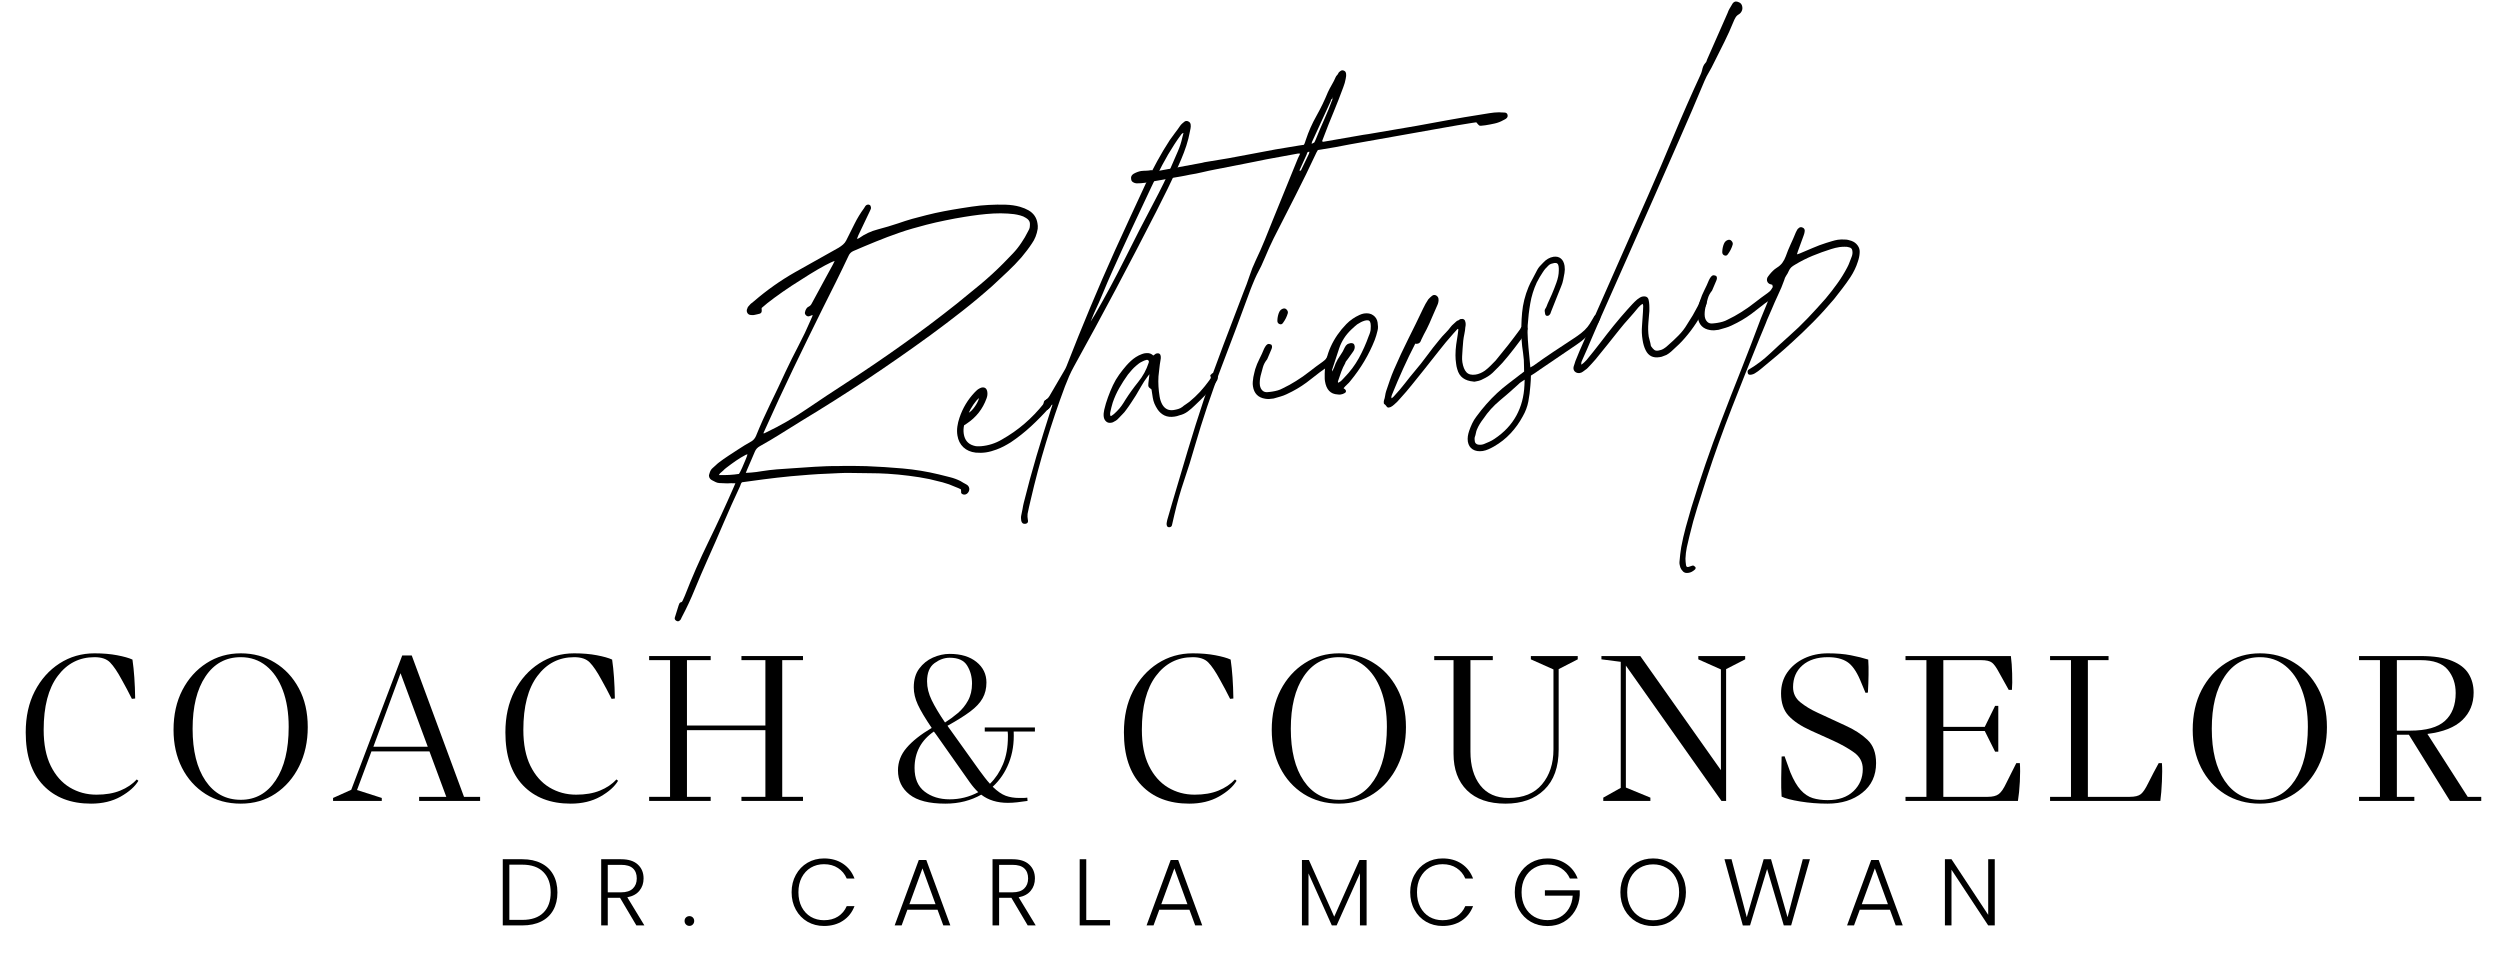 <svg xmlns="http://www.w3.org/2000/svg" xmlns:xlink="http://www.w3.org/1999/xlink" width="650" zoomAndPan="magnify" viewBox="0 0 487.5 187.5" height="250" preserveAspectRatio="xMidYMid meet" version="1.2"><defs><clipPath id="dbf03e602a"><rect x="0" width="258" y="0" height="143"></rect></clipPath></defs><g id="ffc24c3b2d"><g transform="matrix(1,0,0,1,117,0)"><g clip-path="url(#dbf03e602a)"><g style="fill:#000000;fill-opacity:1;"><g transform="translate(11.477, 100.586)"><path style="stroke:none" d="M 3.469 20.5 C 3.25 20.395 3.125 20.242 3.094 20.047 C 3.082 19.961 3.098 19.863 3.141 19.75 C 3.18 19.633 3.211 19.535 3.234 19.453 L 3.859 17.453 C 3.898 17.328 3.953 17.195 4.016 17.062 C 4.086 16.938 4.195 16.863 4.344 16.844 C 4.426 16.832 4.492 16.785 4.547 16.703 C 4.609 16.617 4.648 16.539 4.672 16.469 C 4.734 16.32 4.797 16.18 4.859 16.047 C 4.93 15.91 5 15.758 5.062 15.594 C 6.457 12.008 8 8.488 9.688 5.031 C 11.375 1.582 12.992 -1.914 14.547 -5.469 L 14.922 -6.344 L 14.062 -6.359 L 13.312 -6.328 L 11.781 -6.391 C 11.52 -6.41 11.285 -6.473 11.078 -6.578 C 10.867 -6.691 10.645 -6.805 10.406 -6.922 C 10.039 -7.098 9.832 -7.367 9.781 -7.734 C 9.758 -7.848 9.77 -7.957 9.812 -8.062 C 9.852 -8.176 9.883 -8.281 9.906 -8.375 C 10.031 -8.789 10.227 -9.109 10.5 -9.328 C 10.707 -9.504 10.91 -9.688 11.109 -9.875 C 11.305 -10.07 11.508 -10.25 11.719 -10.406 C 12.32 -10.863 12.941 -11.301 13.578 -11.719 C 14.211 -12.145 14.828 -12.547 15.422 -12.922 C 15.879 -13.223 16.32 -13.504 16.75 -13.766 C 17.188 -14.023 17.633 -14.285 18.094 -14.547 C 18.457 -14.773 18.738 -15.113 18.938 -15.562 C 19.801 -17.688 20.734 -19.773 21.734 -21.828 C 22.742 -23.891 23.723 -25.957 24.672 -28.031 C 25.484 -29.758 26.328 -31.457 27.203 -33.125 C 28.086 -34.801 28.898 -36.508 29.641 -38.25 L 30.016 -39.125 L 29.766 -39.094 C 29.691 -39.07 29.617 -39.039 29.547 -39 C 29.484 -38.969 29.395 -38.938 29.281 -38.906 C 29.051 -38.863 28.848 -38.938 28.672 -39.125 C 28.492 -39.312 28.438 -39.516 28.5 -39.734 C 28.551 -39.973 28.633 -40.188 28.75 -40.375 C 28.863 -40.57 29.02 -40.711 29.219 -40.797 C 29.477 -40.922 29.676 -41.125 29.812 -41.406 L 32.422 -46.219 L 33.906 -48.938 L 34.281 -49.688 C 33.914 -49.594 33.297 -49.312 32.422 -48.844 C 31.555 -48.383 30.551 -47.801 29.406 -47.094 C 28.27 -46.395 27.098 -45.648 25.891 -44.859 C 24.691 -44.066 23.578 -43.289 22.547 -42.531 C 21.523 -41.781 20.703 -41.125 20.078 -40.562 C 20.035 -40.488 20.02 -40.438 20.031 -40.406 C 20.094 -40.02 20.066 -39.754 19.953 -39.609 C 19.848 -39.461 19.594 -39.359 19.188 -39.297 C 19.02 -39.266 18.852 -39.227 18.688 -39.188 C 18.531 -39.145 18.359 -39.129 18.172 -39.141 C 17.566 -39.129 17.223 -39.395 17.141 -39.938 C 17.117 -40.07 17.164 -40.266 17.281 -40.516 C 17.312 -40.641 17.367 -40.742 17.453 -40.828 C 17.547 -40.922 17.629 -41.016 17.703 -41.109 C 17.828 -41.266 17.957 -41.391 18.094 -41.484 C 18.238 -41.586 18.391 -41.707 18.547 -41.844 C 21.055 -44.008 23.723 -45.895 26.547 -47.5 C 29.379 -49.102 32.219 -50.695 35.062 -52.281 C 35.383 -52.477 35.672 -52.688 35.922 -52.906 C 36.172 -53.125 36.375 -53.383 36.531 -53.688 C 37.094 -54.789 37.633 -55.875 38.156 -56.938 C 38.688 -58.008 39.301 -59.02 40 -59.969 L 40.281 -60.422 C 40.406 -60.578 40.555 -60.664 40.734 -60.688 C 40.848 -60.707 40.969 -60.688 41.094 -60.625 C 41.227 -60.562 41.312 -60.43 41.344 -60.234 C 41.375 -60.086 41.375 -59.969 41.344 -59.875 C 41.289 -59.75 41.242 -59.641 41.203 -59.547 C 41.16 -59.453 41.117 -59.363 41.078 -59.281 L 38.906 -54.719 C 38.863 -54.613 38.82 -54.504 38.781 -54.391 C 38.738 -54.285 38.68 -54.156 38.609 -54 C 38.723 -54.051 38.82 -54.082 38.906 -54.094 C 39 -54.102 39.055 -54.129 39.078 -54.172 C 40.172 -54.953 41.383 -55.516 42.719 -55.859 C 44.062 -56.211 45.375 -56.602 46.656 -57.031 C 47.57 -57.352 48.484 -57.645 49.391 -57.906 C 50.305 -58.164 51.242 -58.41 52.203 -58.641 C 53.305 -58.922 54.43 -59.172 55.578 -59.391 C 56.723 -59.609 57.863 -59.805 59 -59.984 L 61.047 -60.297 C 62.129 -60.461 63.223 -60.57 64.328 -60.625 C 65.43 -60.688 66.523 -60.703 67.609 -60.672 C 68.629 -60.641 69.562 -60.504 70.406 -60.266 C 71.051 -60.078 71.617 -59.844 72.109 -59.562 C 73.086 -58.988 73.66 -58.148 73.828 -57.047 C 73.859 -56.867 73.879 -56.695 73.891 -56.531 C 73.898 -56.363 73.895 -56.176 73.875 -55.969 C 73.695 -54.863 73.316 -53.906 72.734 -53.094 C 72.43 -52.633 72.109 -52.18 71.766 -51.734 C 71.43 -51.297 71.082 -50.859 70.719 -50.422 C 69.875 -49.453 68.969 -48.516 68 -47.609 C 67.039 -46.703 66.07 -45.797 65.094 -44.891 C 63.164 -43.172 61.191 -41.52 59.172 -39.938 C 57.148 -38.352 55.102 -36.801 53.031 -35.281 C 48.957 -32.312 44.812 -29.422 40.594 -26.609 C 36.375 -23.805 32.098 -21.098 27.766 -18.484 C 26.422 -17.66 25.082 -16.828 23.75 -15.984 C 22.426 -15.148 21.07 -14.348 19.688 -13.578 C 19.227 -13.328 18.906 -12.973 18.719 -12.516 C 18.488 -11.93 18.242 -11.359 17.984 -10.797 C 17.723 -10.234 17.473 -9.656 17.234 -9.062 L 16.953 -8.375 L 18 -8.438 C 18.344 -8.457 18.688 -8.492 19.031 -8.547 C 19.375 -8.598 19.711 -8.648 20.047 -8.703 C 21.035 -8.859 22.023 -8.977 23.016 -9.062 C 24.004 -9.145 24.988 -9.211 25.969 -9.266 L 30.359 -9.562 C 31.117 -9.613 31.879 -9.648 32.641 -9.672 C 33.41 -9.703 34.164 -9.711 34.906 -9.703 C 35.844 -9.734 36.773 -9.742 37.703 -9.734 C 38.629 -9.734 39.547 -9.719 40.453 -9.688 C 42.836 -9.594 45.207 -9.441 47.562 -9.234 C 49.926 -9.023 52.27 -8.641 54.594 -8.078 C 55.332 -7.898 56.062 -7.719 56.781 -7.531 C 57.5 -7.352 58.176 -7.102 58.812 -6.781 C 58.988 -6.688 59.172 -6.578 59.359 -6.453 C 59.555 -6.336 59.754 -6.227 59.953 -6.125 C 60.285 -5.945 60.477 -5.688 60.531 -5.344 C 60.57 -5.02 60.473 -4.723 60.234 -4.453 C 59.992 -4.191 59.711 -4.094 59.391 -4.156 C 59.117 -4.227 58.969 -4.359 58.938 -4.547 L 58.938 -4.875 L 58.891 -5.172 C 58.723 -5.266 58.547 -5.348 58.359 -5.422 C 58.172 -5.492 57.988 -5.566 57.812 -5.641 C 56.988 -6.016 56.16 -6.312 55.328 -6.531 C 54.492 -6.75 53.645 -6.957 52.781 -7.156 C 51.457 -7.426 50.113 -7.645 48.75 -7.812 C 47.395 -7.988 46.023 -8.117 44.641 -8.203 C 43.473 -8.273 42.285 -8.312 41.078 -8.312 C 39.867 -8.312 38.664 -8.328 37.469 -8.359 C 36.719 -8.379 35.961 -8.367 35.203 -8.328 C 34.441 -8.285 33.688 -8.25 32.938 -8.219 C 31.719 -8.176 30.516 -8.109 29.328 -8.016 C 28.141 -7.922 26.941 -7.82 25.734 -7.719 C 24.836 -7.633 23.945 -7.539 23.062 -7.438 C 22.188 -7.332 21.289 -7.223 20.375 -7.109 L 16.234 -6.547 C 16.129 -6.484 16.051 -6.379 16 -6.234 C 15.957 -6.098 15.906 -5.953 15.844 -5.797 C 14.727 -3.422 13.645 -1.004 12.594 1.453 C 11.551 3.91 10.488 6.336 9.406 8.734 C 8.582 10.578 7.785 12.438 7.016 14.312 C 6.254 16.195 5.398 18.023 4.453 19.797 C 4.41 19.879 4.367 19.973 4.328 20.078 C 4.285 20.191 4.223 20.281 4.141 20.344 C 3.922 20.582 3.695 20.633 3.469 20.5 Z M 20.484 -16.062 L 20.891 -16.25 C 23.66 -17.57 26.328 -19.109 28.891 -20.859 C 31.461 -22.609 34.047 -24.32 36.641 -26 C 40.328 -28.395 43.969 -30.875 47.562 -33.438 C 51.156 -36 54.676 -38.648 58.125 -41.391 C 59.676 -42.641 61.223 -43.906 62.766 -45.188 C 64.305 -46.477 65.77 -47.82 67.156 -49.219 C 67.812 -49.875 68.441 -50.523 69.047 -51.172 C 69.66 -51.816 70.211 -52.516 70.703 -53.266 C 70.941 -53.617 71.16 -53.961 71.359 -54.297 C 71.555 -54.629 71.738 -54.969 71.906 -55.312 C 72.031 -55.508 72.133 -55.707 72.219 -55.906 C 72.301 -56.113 72.344 -56.312 72.344 -56.5 C 72.363 -56.625 72.367 -56.738 72.359 -56.844 C 72.359 -56.945 72.352 -57.039 72.344 -57.125 C 72.281 -57.508 72.023 -57.832 71.578 -58.094 C 71.254 -58.312 70.883 -58.473 70.469 -58.578 C 70.062 -58.691 69.656 -58.773 69.25 -58.828 C 68.852 -58.879 68.457 -58.914 68.062 -58.938 C 67.125 -59 66.18 -59.004 65.234 -58.953 C 64.297 -58.898 63.363 -58.816 62.438 -58.703 C 61.969 -58.648 61.5 -58.586 61.031 -58.516 C 60.57 -58.441 60.098 -58.367 59.609 -58.297 C 58.359 -58.098 57.113 -57.867 55.875 -57.609 C 54.633 -57.359 53.406 -57.078 52.188 -56.766 C 51.289 -56.535 50.395 -56.289 49.5 -56.031 C 48.613 -55.781 47.727 -55.5 46.844 -55.188 C 45.332 -54.664 43.828 -54.098 42.328 -53.484 C 40.836 -52.879 39.375 -52.266 37.938 -51.641 C 37.5 -51.453 37.188 -51.145 37 -50.719 C 36.188 -48.988 35.352 -47.266 34.5 -45.547 C 33.645 -43.836 32.797 -42.141 31.953 -40.453 C 30.016 -36.547 28.109 -32.645 26.234 -28.75 C 24.367 -24.863 22.539 -20.922 20.75 -16.922 L 20.391 -16.125 Z M 15.625 -8.172 C 15.789 -8.422 15.992 -8.816 16.234 -9.359 C 16.473 -9.898 16.695 -10.426 16.906 -10.938 C 17.125 -11.457 17.25 -11.812 17.281 -12 C 17.25 -12.008 17.145 -11.977 16.969 -11.906 C 16.301 -11.562 15.645 -11.164 15 -10.719 C 14.352 -10.27 13.734 -9.816 13.141 -9.359 C 12.93 -9.203 12.727 -9.02 12.531 -8.812 C 12.332 -8.613 12.129 -8.438 11.922 -8.281 C 11.891 -8.25 11.859 -8.203 11.828 -8.141 C 11.797 -8.078 11.754 -8.016 11.703 -7.953 C 13.109 -7.91 14.414 -7.984 15.625 -8.172 Z M 15.625 -8.172"></path></g></g><g style="fill:#000000;fill-opacity:1;"><g transform="translate(72.574, 91.154)"><path style="stroke:none" d="M 2.688 -2.938 C 2.031 -2.844 1.363 -2.828 0.688 -2.891 C -0.289 -3.004 -1.094 -3.352 -1.719 -3.938 C -2.344 -4.531 -2.727 -5.297 -2.875 -6.234 C -2.969 -6.797 -2.973 -7.375 -2.891 -7.969 C -2.805 -8.562 -2.672 -9.129 -2.484 -9.672 C -1.848 -11.578 -0.848 -13.242 0.516 -14.672 C 0.672 -14.836 0.82 -14.984 0.969 -15.109 C 1.125 -15.234 1.297 -15.344 1.484 -15.438 C 1.648 -15.52 1.789 -15.57 1.906 -15.594 C 2.5 -15.676 2.848 -15.391 2.953 -14.734 C 3.016 -14.305 2.961 -13.879 2.797 -13.453 C 2.055 -11.398 0.773 -9.77 -1.047 -8.562 L -1.578 -8.219 C -1.703 -7.664 -1.723 -7.109 -1.641 -6.547 C -1.453 -5.348 -0.82 -4.586 0.25 -4.266 C 0.5 -4.18 0.75 -4.133 1 -4.125 C 1.25 -4.125 1.488 -4.129 1.719 -4.141 C 2.445 -4.203 3.148 -4.344 3.828 -4.562 C 4.516 -4.781 5.164 -5.07 5.781 -5.438 C 7.383 -6.344 8.863 -7.379 10.219 -8.547 C 11.582 -9.723 12.82 -11.016 13.938 -12.422 C 14 -12.547 14.055 -12.664 14.109 -12.781 C 14.172 -12.895 14.254 -13.004 14.359 -13.109 C 14.473 -13.297 14.625 -13.406 14.812 -13.438 C 14.957 -13.457 15.098 -13.438 15.234 -13.375 C 15.453 -13.238 15.578 -13.066 15.609 -12.859 C 15.629 -12.742 15.609 -12.613 15.547 -12.469 C 15.367 -12.082 15.18 -11.789 14.984 -11.594 C 13.867 -10.344 12.695 -9.148 11.469 -8.016 C 10.25 -6.891 8.938 -5.852 7.531 -4.906 C 7.094 -4.633 6.641 -4.375 6.172 -4.125 C 5.711 -3.883 5.227 -3.672 4.719 -3.484 C 4.383 -3.367 4.047 -3.258 3.703 -3.156 C 3.359 -3.062 3.02 -2.988 2.688 -2.938 Z M -0.656 -10.672 C -0.27 -10.898 0.125 -11.305 0.531 -11.891 C 0.938 -12.473 1.207 -13.02 1.344 -13.531 C 1.008 -13.281 0.633 -12.848 0.219 -12.234 C -0.195 -11.617 -0.488 -11.098 -0.656 -10.672 Z M -0.656 -10.672"></path></g></g><g style="fill:#000000;fill-opacity:1;"><g transform="translate(89.252, 88.579)"><path style="stroke:none" d="M -6.328 13.562 C -6.711 13.625 -6.969 13.445 -7.094 13.031 L -7.109 12.938 C -7.129 12.801 -7.145 12.645 -7.156 12.469 C -7.164 12.301 -7.156 12.145 -7.125 12 C -7.02 11.562 -6.93 11.125 -6.859 10.688 C -6.797 10.258 -6.711 9.844 -6.609 9.438 C -5.848 6.375 -5.023 3.348 -4.141 0.359 C -3.254 -2.617 -2.332 -5.594 -1.375 -8.562 L -1.016 -9.656 C -1.035 -9.645 -1.051 -9.645 -1.062 -9.656 C -1.082 -9.676 -1.109 -9.68 -1.141 -9.672 L -1.578 -9.031 C -1.629 -8.957 -1.688 -8.898 -1.75 -8.859 C -1.812 -8.828 -1.867 -8.781 -1.922 -8.719 C -1.953 -8.688 -2.02 -8.66 -2.125 -8.641 C -2.258 -8.617 -2.426 -8.68 -2.625 -8.828 C -2.688 -8.879 -2.734 -9.02 -2.766 -9.25 C -2.805 -9.5 -2.797 -9.766 -2.734 -10.047 C -2.68 -10.336 -2.562 -10.516 -2.375 -10.578 C -2.188 -10.66 -2.035 -10.773 -1.922 -10.922 C -1.816 -11.078 -1.719 -11.211 -1.625 -11.328 L 1.234 -16.219 C 1.328 -16.383 1.422 -16.551 1.516 -16.719 C 1.609 -16.895 1.68 -17.055 1.734 -17.203 C 3.211 -21.004 4.738 -24.785 6.312 -28.547 C 7.883 -32.316 9.5 -36.039 11.156 -39.719 C 12.164 -41.906 13.164 -44.086 14.156 -46.266 C 15.156 -48.453 16.172 -50.645 17.203 -52.844 C 17.898 -54.312 18.633 -55.75 19.406 -57.156 C 20.176 -58.57 20.992 -59.941 21.859 -61.266 C 22.191 -61.754 22.523 -62.211 22.859 -62.641 C 23.203 -63.078 23.531 -63.531 23.844 -64 C 23.957 -64.164 24.086 -64.316 24.234 -64.453 C 24.379 -64.598 24.535 -64.727 24.703 -64.844 C 24.805 -64.926 24.914 -64.973 25.031 -64.984 C 25.207 -65.016 25.391 -64.969 25.578 -64.844 C 25.766 -64.727 25.879 -64.555 25.922 -64.328 C 25.961 -64.055 25.957 -63.801 25.906 -63.562 C 25.844 -63.219 25.773 -62.883 25.703 -62.562 C 25.641 -62.238 25.566 -61.906 25.484 -61.562 C 25.242 -60.625 24.953 -59.711 24.609 -58.828 C 24.273 -57.953 23.91 -57.082 23.516 -56.219 C 22.848 -54.719 22.156 -53.234 21.438 -51.766 C 20.719 -50.305 19.988 -48.848 19.25 -47.391 C 16.664 -42.328 14.031 -37.266 11.344 -32.203 C 8.656 -27.141 5.926 -22.102 3.156 -17.094 C 2.812 -16.477 2.5 -15.848 2.219 -15.203 C 1.938 -14.555 1.672 -13.906 1.422 -13.25 C 0.055 -9.602 -1.18 -5.93 -2.297 -2.234 C -3.422 1.461 -4.414 5.191 -5.281 8.953 C -5.383 9.41 -5.488 9.859 -5.594 10.297 C -5.695 10.734 -5.789 11.176 -5.875 11.625 C -5.895 11.832 -5.898 12.02 -5.891 12.188 C -5.879 12.352 -5.859 12.535 -5.828 12.734 L -5.797 12.906 C -5.742 13.281 -5.906 13.5 -6.281 13.562 Z M 6.422 -25.875 L 7.281 -27.266 C 9.332 -30.828 11.273 -34.445 13.109 -38.125 C 14.941 -41.812 16.816 -45.461 18.734 -49.078 C 19.391 -50.305 20.023 -51.551 20.641 -52.812 C 21.254 -54.07 21.828 -55.336 22.359 -56.609 C 22.723 -57.441 23.086 -58.281 23.453 -59.125 C 23.816 -59.969 24.094 -60.82 24.281 -61.688 L 24.531 -62.672 C 24.352 -62.617 24.219 -62.531 24.125 -62.406 C 23.883 -62.082 23.656 -61.766 23.438 -61.453 C 23.227 -61.141 23.016 -60.82 22.797 -60.5 C 21.93 -59.176 21.129 -57.812 20.391 -56.406 C 19.648 -55 18.93 -53.551 18.234 -52.062 C 16.941 -49.32 15.656 -46.582 14.375 -43.844 C 13.102 -41.113 11.844 -38.352 10.594 -35.562 C 9.988 -34.219 9.41 -32.867 8.859 -31.516 C 8.305 -30.172 7.711 -28.828 7.078 -27.484 C 7.047 -27.391 6.973 -27.211 6.859 -26.953 C 6.754 -26.691 6.656 -26.445 6.562 -26.219 C 6.469 -25.988 6.422 -25.875 6.422 -25.875 Z M 6.422 -25.875"></path></g></g><g style="fill:#000000;fill-opacity:1;"><g transform="translate(101.591, 86.674)"><path style="stroke:none" d="M 10.453 -5.438 C 9.703 -5.32 9.047 -5.395 8.484 -5.656 C 7.93 -5.926 7.477 -6.328 7.125 -6.859 C 6.895 -7.211 6.695 -7.578 6.531 -7.953 C 6.375 -8.328 6.266 -8.711 6.203 -9.109 L 5.953 -10.734 C 5.773 -10.867 5.629 -10.984 5.516 -11.078 C 5.41 -11.18 5.348 -11.301 5.328 -11.438 C 5.328 -11.5 5.328 -11.57 5.328 -11.656 C 5.328 -11.75 5.332 -11.852 5.344 -11.969 C 5.363 -12.195 5.395 -12.461 5.438 -12.766 C 5.477 -13.078 5.516 -13.391 5.547 -13.703 C 5.453 -13.578 5.375 -13.477 5.312 -13.406 C 5.25 -13.344 5.195 -13.273 5.156 -13.203 C 4.719 -12.617 4.32 -12.016 3.969 -11.391 C 3.613 -10.773 3.254 -10.16 2.891 -9.547 C 2.598 -9.098 2.301 -8.641 2 -8.172 C 1.695 -7.703 1.375 -7.238 1.031 -6.781 C 0.801 -6.445 0.551 -6.148 0.281 -5.891 C 0.02 -5.641 -0.242 -5.363 -0.516 -5.062 C -0.641 -4.914 -0.797 -4.781 -0.984 -4.656 C -1.172 -4.539 -1.367 -4.43 -1.578 -4.328 C -1.629 -4.297 -1.695 -4.273 -1.781 -4.266 C -1.875 -4.254 -1.945 -4.242 -2 -4.234 C -2.344 -4.18 -2.641 -4.266 -2.891 -4.484 C -3.141 -4.703 -3.297 -5 -3.359 -5.375 C -3.391 -5.594 -3.395 -5.828 -3.375 -6.078 C -3.352 -6.328 -3.316 -6.555 -3.266 -6.766 C -3.078 -7.586 -2.832 -8.406 -2.531 -9.219 C -2.238 -10.031 -1.914 -10.812 -1.562 -11.562 C -1.219 -12.289 -0.816 -12.973 -0.359 -13.609 C 0.098 -14.242 0.57 -14.844 1.062 -15.406 C 1.332 -15.707 1.617 -16 1.922 -16.281 C 2.223 -16.562 2.551 -16.816 2.906 -17.047 C 3.094 -17.16 3.285 -17.27 3.484 -17.375 C 3.68 -17.477 3.879 -17.562 4.078 -17.625 C 4.191 -17.656 4.285 -17.688 4.359 -17.719 C 4.441 -17.75 4.531 -17.77 4.625 -17.781 C 4.863 -17.82 5.102 -17.832 5.344 -17.812 C 5.594 -17.789 5.832 -17.703 6.062 -17.547 L 6.234 -17.391 L 6.328 -17.359 L 6.797 -17.703 C 6.859 -17.734 6.93 -17.754 7.016 -17.766 C 7.441 -17.836 7.688 -17.66 7.75 -17.234 C 7.77 -17.117 7.773 -16.988 7.766 -16.844 C 7.754 -16.695 7.734 -16.551 7.703 -16.406 C 7.609 -15.883 7.535 -15.363 7.484 -14.844 C 7.43 -14.32 7.375 -13.801 7.312 -13.281 C 7.27 -12.633 7.27 -11.977 7.312 -11.312 C 7.352 -10.656 7.426 -10.004 7.531 -9.359 C 7.625 -8.766 7.805 -8.227 8.078 -7.75 C 8.586 -6.914 9.32 -6.57 10.281 -6.719 C 10.594 -6.77 10.891 -6.836 11.172 -6.922 C 11.453 -7.004 11.719 -7.141 11.969 -7.328 C 12.176 -7.516 12.398 -7.68 12.641 -7.828 C 12.879 -7.984 13.113 -8.148 13.344 -8.328 C 14.094 -8.941 14.785 -9.594 15.422 -10.281 C 16.055 -10.977 16.66 -11.723 17.234 -12.516 C 17.328 -12.648 17.406 -12.77 17.469 -12.875 C 17.539 -12.977 17.535 -13.125 17.453 -13.312 C 17.43 -13.312 17.422 -13.344 17.422 -13.406 C 17.398 -13.488 17.43 -13.555 17.516 -13.609 C 17.609 -13.672 17.676 -13.738 17.719 -13.812 C 17.77 -13.875 17.867 -13.914 18.016 -13.938 C 18.211 -13.969 18.398 -13.922 18.578 -13.797 C 18.754 -13.68 18.852 -13.523 18.875 -13.328 C 18.914 -13.078 18.891 -12.836 18.797 -12.609 C 18.723 -12.484 18.648 -12.363 18.578 -12.25 C 18.516 -12.133 18.441 -12.031 18.359 -11.938 C 17.773 -11.125 17.156 -10.375 16.5 -9.688 C 15.844 -9.008 15.145 -8.32 14.406 -7.625 C 13.988 -7.207 13.531 -6.812 13.031 -6.438 C 12.531 -6.07 11.988 -5.82 11.406 -5.688 C 11.238 -5.625 11.078 -5.57 10.922 -5.531 C 10.766 -5.488 10.609 -5.457 10.453 -5.438 Z M -2.016 -5.531 C -1.93 -5.539 -1.836 -5.586 -1.734 -5.672 C -1.555 -5.785 -1.391 -5.914 -1.234 -6.062 C -1.086 -6.219 -0.938 -6.363 -0.781 -6.5 C -0.438 -6.844 -0.141 -7.191 0.109 -7.547 C 0.367 -7.91 0.625 -8.305 0.875 -8.734 C 1.625 -9.91 2.453 -11.062 3.359 -12.188 C 4.273 -13.312 4.953 -14.551 5.391 -15.906 C 5.41 -15.969 5.426 -16.031 5.438 -16.094 C 5.457 -16.156 5.445 -16.223 5.406 -16.297 C 5.32 -16.461 5.18 -16.531 4.984 -16.5 C 4.848 -16.477 4.695 -16.43 4.531 -16.359 C 4.375 -16.285 4.223 -16.211 4.078 -16.141 C 3.891 -16.055 3.703 -15.945 3.516 -15.812 C 3.336 -15.688 3.145 -15.531 2.938 -15.344 C 2.656 -15.102 2.383 -14.836 2.125 -14.547 C 1.863 -14.266 1.609 -13.961 1.359 -13.641 C 0.742 -12.785 0.18 -11.91 -0.328 -11.016 C -0.836 -10.129 -1.266 -9.18 -1.609 -8.172 C -1.711 -7.859 -1.801 -7.539 -1.875 -7.219 C -1.957 -6.906 -2.031 -6.582 -2.094 -6.25 C -2.125 -6.07 -2.129 -5.926 -2.109 -5.812 C -2.098 -5.695 -2.066 -5.602 -2.016 -5.531 Z M -2.016 -5.531"></path></g></g><g style="fill:#000000;fill-opacity:1;"><g transform="translate(121.503, 83.6)"><path style="stroke:none" d="M 54.828 -61.656 C 55.211 -61.656 55.43 -61.484 55.484 -61.141 L 55.484 -61.094 C 55.523 -60.832 55.395 -60.602 55.094 -60.406 C 55.02 -60.352 54.938 -60.305 54.844 -60.266 C 54.758 -60.223 54.688 -60.188 54.625 -60.156 C 54.113 -59.863 53.555 -59.648 52.953 -59.516 C 52.348 -59.379 51.742 -59.266 51.141 -59.172 C 50.461 -59.066 50.066 -59.051 49.953 -59.125 C 49.848 -59.195 49.656 -59.406 49.375 -59.75 L 48.594 -59.641 C 47.633 -59.492 46.676 -59.336 45.719 -59.172 C 44.77 -59.004 43.82 -58.836 42.875 -58.672 L 24.672 -55.438 C 23.734 -55.258 22.805 -55.082 21.891 -54.906 C 20.984 -54.738 20.051 -54.582 19.094 -54.438 L 18.484 -54.344 C 18.391 -54.219 18.297 -54.055 18.203 -53.859 C 16.879 -51.016 15.508 -48.207 14.094 -45.438 C 12.676 -42.664 11.254 -39.875 9.828 -37.062 C 9.254 -35.895 8.719 -34.707 8.219 -33.5 C 7.727 -32.289 7.176 -31.129 6.562 -30.016 C 6.5 -29.898 6.375 -29.629 6.188 -29.203 C 6 -28.785 5.828 -28.375 5.672 -27.969 C 5.523 -27.562 5.414 -27.285 5.344 -27.141 C 3.488 -22.066 1.594 -17.008 -0.344 -11.969 C -2.281 -6.926 -4.008 -1.785 -5.531 3.453 C -6.164 5.68 -6.852 7.883 -7.594 10.062 C -8.332 12.238 -8.961 14.453 -9.484 16.703 C -9.547 17.035 -9.625 17.375 -9.719 17.719 C -9.82 18.07 -9.898 18.41 -9.953 18.734 C -9.992 19.004 -10.145 19.16 -10.406 19.203 C -10.75 19.254 -10.945 19.109 -11 18.766 C -11.031 18.609 -11.023 18.441 -10.984 18.266 C -10.953 18.098 -10.922 17.941 -10.891 17.797 L -9.922 14.453 C -8.93 11.078 -7.926 7.691 -6.906 4.297 C -5.895 0.91 -4.832 -2.445 -3.719 -5.781 C -2.551 -9.27 -1.305 -12.75 0.016 -16.219 C 1.336 -19.688 2.66 -23.156 3.984 -26.625 C 4.203 -27.145 4.406 -27.664 4.594 -28.188 C 4.789 -28.707 4.977 -29.242 5.156 -29.797 C 5.469 -30.773 5.867 -31.781 6.359 -32.812 C 6.992 -34.133 7.582 -35.461 8.125 -36.797 C 8.676 -38.129 9.211 -39.461 9.734 -40.797 L 14.594 -52.734 C 14.664 -52.891 14.734 -53.031 14.797 -53.156 C 14.859 -53.281 14.938 -53.441 15.031 -53.641 C 14.906 -53.648 14.812 -53.656 14.75 -53.656 C 14.695 -53.664 14.645 -53.664 14.594 -53.656 L 8.453 -52.531 C 7.711 -52.395 6.969 -52.242 6.219 -52.078 C 5.469 -51.91 4.734 -51.766 4.016 -51.641 L -1.578 -50.547 C -2.398 -50.391 -3.223 -50.211 -4.047 -50.016 C -4.867 -49.816 -5.691 -49.656 -6.516 -49.531 C -6.805 -49.488 -7.082 -49.43 -7.344 -49.359 C -7.602 -49.297 -7.879 -49.242 -8.172 -49.203 C -9.328 -49.016 -10.484 -48.805 -11.641 -48.578 C -12.797 -48.359 -13.961 -48.156 -15.141 -47.969 C -15.723 -47.883 -16.305 -47.844 -16.891 -47.844 C -17.129 -47.863 -17.348 -47.938 -17.547 -48.062 C -17.754 -48.188 -17.875 -48.348 -17.906 -48.547 L -17.938 -48.766 C -18 -49.148 -17.832 -49.469 -17.438 -49.719 C -16.926 -50 -16.445 -50.176 -16 -50.25 C -15.676 -50.289 -15.352 -50.312 -15.031 -50.312 C -14.719 -50.32 -14.414 -50.352 -14.125 -50.406 C -13.957 -50.426 -13.844 -50.41 -13.781 -50.359 C -13.594 -50.211 -13.383 -50.156 -13.156 -50.188 C -12.926 -50.227 -12.707 -50.266 -12.5 -50.297 L -4.125 -51.844 C -4.039 -51.863 -3.957 -51.883 -3.875 -51.906 C -3.789 -51.938 -3.707 -51.957 -3.625 -51.969 C -0.531 -52.445 2.547 -52.988 5.609 -53.594 C 8.68 -54.207 11.77 -54.754 14.875 -55.234 L 15.75 -55.359 C 15.852 -55.523 15.926 -55.68 15.969 -55.828 C 16.02 -55.973 16.078 -56.145 16.141 -56.344 C 16.672 -57.957 17.359 -59.508 18.203 -61 C 19.047 -62.5 19.789 -64.039 20.438 -65.625 C 20.664 -66.113 20.922 -66.598 21.203 -67.078 C 21.492 -67.566 21.742 -68.062 21.953 -68.562 C 22.023 -68.719 22.113 -68.844 22.219 -68.938 C 22.32 -69.039 22.398 -69.156 22.453 -69.281 C 22.484 -69.406 22.598 -69.539 22.797 -69.688 C 22.941 -69.801 23.07 -69.867 23.188 -69.891 C 23.332 -69.91 23.484 -69.875 23.641 -69.781 C 23.828 -69.695 23.941 -69.508 23.984 -69.219 C 24.023 -68.969 24 -68.641 23.906 -68.234 C 23.863 -67.992 23.801 -67.723 23.719 -67.422 C 23.633 -67.117 23.539 -66.844 23.438 -66.594 C 22.844 -64.969 22.211 -63.352 21.547 -61.75 C 20.879 -60.156 20.238 -58.539 19.625 -56.906 L 19.312 -56.094 C 19.375 -55.988 19.441 -55.941 19.516 -55.953 C 19.586 -55.961 19.656 -55.973 19.719 -55.984 L 26.375 -57.141 C 27.031 -57.266 27.68 -57.367 28.328 -57.453 C 28.984 -57.547 29.625 -57.656 30.25 -57.781 L 37.75 -59.062 C 39.812 -59.438 41.863 -59.812 43.906 -60.188 C 45.957 -60.562 48.023 -60.91 50.109 -61.234 C 50.723 -61.328 51.332 -61.426 51.938 -61.531 C 52.551 -61.633 53.176 -61.691 53.812 -61.703 C 53.988 -61.703 54.156 -61.691 54.312 -61.672 C 54.477 -61.66 54.648 -61.656 54.828 -61.656 Z M 18.047 -56.359 C 18.586 -57.703 19.148 -59.023 19.734 -60.328 C 20.328 -61.641 20.863 -62.961 21.344 -64.297 C 21.344 -64.348 21.348 -64.375 21.359 -64.375 C 21.379 -64.375 21.383 -64.391 21.375 -64.422 L 21.359 -64.547 L 21.281 -64.531 L 21.297 -64.453 L 21.344 -64.297 C 21.32 -64.285 21.297 -64.289 21.266 -64.312 C 21.234 -64.344 21.191 -64.328 21.141 -64.266 C 21.086 -64.191 21.051 -64.125 21.031 -64.062 C 21.02 -64 21.004 -63.938 20.984 -63.875 L 17.328 -55.906 L 17.266 -55.547 C 17.398 -55.629 17.5 -55.68 17.562 -55.703 C 17.625 -55.723 17.695 -55.758 17.781 -55.812 C 17.82 -55.883 17.863 -55.961 17.906 -56.047 C 17.957 -56.129 18.004 -56.234 18.047 -56.359 Z M 16.734 -53.594 L 16.844 -54 C 16.781 -53.988 16.711 -53.984 16.641 -53.984 C 16.578 -53.992 16.535 -53.984 16.516 -53.953 C 16.43 -53.848 16.379 -53.758 16.359 -53.688 C 16.348 -53.613 16.32 -53.531 16.281 -53.438 L 14.875 -50.344 C 14.906 -50.344 14.938 -50.336 14.969 -50.328 C 15 -50.316 15.031 -50.312 15.062 -50.312 C 15.176 -50.332 15.25 -50.422 15.281 -50.578 Z M 16.734 -53.594"></path></g></g><g style="fill:#000000;fill-opacity:1;"><g transform="translate(130.012, 82.286)"><path style="stroke:none" d="M 2.453 -19.109 C 2.172 -19.234 2.047 -19.477 2.078 -19.844 C 2.086 -20.125 2.125 -20.406 2.188 -20.688 C 2.25 -20.977 2.344 -21.25 2.469 -21.5 C 2.625 -21.789 2.852 -21.988 3.156 -22.094 C 3.445 -22.195 3.691 -22.133 3.891 -21.906 C 4.098 -21.676 4.172 -21.441 4.109 -21.203 C 3.93 -20.555 3.613 -19.922 3.156 -19.297 C 2.969 -19.035 2.734 -18.973 2.453 -19.109 Z M 1.344 -4.578 C 1.062 -4.535 0.781 -4.504 0.5 -4.484 C 0.227 -4.473 -0.035 -4.488 -0.297 -4.531 C -1.672 -4.75 -2.469 -5.555 -2.688 -6.953 C -2.738 -7.254 -2.75 -7.555 -2.719 -7.859 C -2.688 -8.16 -2.648 -8.457 -2.609 -8.75 C -2.566 -9.008 -2.508 -9.266 -2.438 -9.516 C -2.375 -9.773 -2.312 -10.031 -2.25 -10.281 C -2.031 -10.977 -1.754 -11.648 -1.422 -12.297 C -1.086 -12.953 -0.785 -13.613 -0.516 -14.281 C -0.461 -14.406 -0.398 -14.52 -0.328 -14.625 C -0.266 -14.727 -0.195 -14.828 -0.125 -14.922 C 0 -15.086 0.16 -15.188 0.359 -15.219 C 0.41 -15.227 0.469 -15.223 0.531 -15.203 C 0.594 -15.18 0.656 -15.16 0.719 -15.141 C 0.883 -15.141 0.988 -15.008 1.031 -14.75 C 1.051 -14.633 1.031 -14.488 0.969 -14.312 L 0.875 -14.078 C 0.625 -13.453 0.379 -12.879 0.141 -12.359 L 0.078 -12.219 C -0.316 -11.738 -0.594 -11.219 -0.75 -10.656 C -0.906 -10.102 -1.055 -9.539 -1.203 -8.969 C -1.273 -8.664 -1.32 -8.359 -1.344 -8.047 C -1.375 -7.734 -1.367 -7.426 -1.328 -7.125 C -1.254 -6.695 -1.082 -6.359 -0.812 -6.109 C -0.539 -5.859 -0.18 -5.766 0.266 -5.828 C 0.41 -5.848 0.562 -5.863 0.719 -5.875 C 0.875 -5.895 1.02 -5.914 1.156 -5.938 C 1.477 -5.988 1.805 -6.062 2.141 -6.156 C 2.473 -6.25 2.789 -6.379 3.094 -6.547 C 4.031 -6.992 4.898 -7.473 5.703 -7.984 C 6.629 -8.555 7.516 -9.176 8.359 -9.844 C 9.203 -10.508 10.055 -11.145 10.922 -11.75 C 11.066 -11.852 11.211 -11.973 11.359 -12.109 C 11.516 -12.254 11.641 -12.422 11.734 -12.609 C 11.879 -12.848 12.031 -12.977 12.188 -13 C 12.25 -13.008 12.316 -13.004 12.391 -12.984 C 12.473 -12.961 12.555 -12.93 12.641 -12.891 C 12.828 -12.828 12.941 -12.641 12.984 -12.328 C 12.992 -12.297 13.008 -12.242 13.031 -12.172 C 13.062 -12.109 13.055 -12.047 13.016 -11.984 C 12.93 -11.773 12.836 -11.629 12.734 -11.547 C 12.629 -11.441 12.539 -11.336 12.469 -11.234 C 12.395 -11.141 12.289 -11.055 12.156 -10.984 C 10.938 -10.148 9.754 -9.27 8.609 -8.344 C 7.461 -7.414 6.25 -6.617 4.969 -5.953 C 4.613 -5.773 4.242 -5.594 3.859 -5.406 C 3.484 -5.227 3.098 -5.082 2.703 -4.969 Z M 1.344 -4.578"></path></g></g><g style="fill:#000000;fill-opacity:1;"><g transform="translate(144.053, 80.119)"><path style="stroke:none" d="M 0.375 -3.188 C 0.258 -3.176 0.16 -3.172 0.078 -3.172 C -0.004 -3.172 -0.102 -3.18 -0.219 -3.203 C -1.602 -3.266 -2.426 -4.133 -2.688 -5.812 C -2.727 -6.07 -2.742 -6.328 -2.734 -6.578 C -2.734 -6.828 -2.734 -7.062 -2.734 -7.281 C -2.68 -9.176 -2.289 -10.922 -1.562 -12.516 C -0.832 -14.117 0.18 -15.586 1.484 -16.922 C 1.848 -17.297 2.25 -17.633 2.688 -17.938 C 3.125 -18.238 3.578 -18.492 4.047 -18.703 C 4.336 -18.836 4.625 -18.93 4.906 -18.984 C 5.645 -19.098 6.25 -18.984 6.719 -18.641 C 7.195 -18.305 7.484 -17.844 7.578 -17.25 C 7.617 -16.957 7.645 -16.676 7.656 -16.406 C 7.664 -16.133 7.633 -15.875 7.562 -15.625 C 7.5 -15.332 7.414 -15.02 7.312 -14.688 C 7.219 -14.363 7.117 -14.07 7.016 -13.812 C 5.891 -10.969 4.312 -8.312 2.281 -5.844 C 2.113 -5.613 1.898 -5.383 1.641 -5.156 C 1.391 -4.926 1.156 -4.68 0.938 -4.422 L 1.188 -4.234 C 1.32 -4.129 1.395 -4.02 1.406 -3.906 C 1.438 -3.707 1.344 -3.555 1.125 -3.453 C 0.938 -3.328 0.688 -3.238 0.375 -3.188 Z M -0.062 -5.484 L 0.125 -5.609 C 0.344 -5.723 0.523 -5.867 0.672 -6.047 C 0.816 -6.223 0.969 -6.383 1.125 -6.531 C 2.227 -7.656 3.16 -8.906 3.922 -10.281 C 4.68 -11.664 5.32 -13.098 5.844 -14.578 C 5.957 -14.828 6.051 -15.082 6.125 -15.344 C 6.207 -15.602 6.242 -15.863 6.234 -16.125 C 6.242 -16.281 6.25 -16.414 6.25 -16.531 C 6.25 -16.656 6.238 -16.789 6.219 -16.938 L 6.203 -17.062 C 6.129 -17.531 5.852 -17.727 5.375 -17.656 C 5.125 -17.613 4.891 -17.547 4.672 -17.453 C 4.453 -17.367 4.238 -17.258 4.031 -17.125 C 3.719 -16.969 3.438 -16.77 3.188 -16.531 C 2.938 -16.301 2.688 -16.07 2.438 -15.844 C 1.344 -14.801 0.562 -13.594 0.094 -12.219 C -0.375 -10.852 -0.832 -9.461 -1.281 -8.047 C -1.312 -8.004 -1.312 -7.957 -1.281 -7.906 C -1.258 -7.852 -1.258 -7.766 -1.281 -7.641 C -1.133 -7.93 -1.004 -8.211 -0.891 -8.484 C -0.773 -8.754 -0.68 -9.004 -0.609 -9.234 C -0.359 -9.797 -0.055 -10.32 0.297 -10.812 C 0.648 -11.301 0.945 -11.828 1.188 -12.391 C 1.32 -12.66 1.488 -12.863 1.688 -13 C 1.75 -13.031 1.832 -13.066 1.938 -13.109 C 2.051 -13.148 2.164 -13.18 2.281 -13.203 C 2.758 -13.273 3.035 -13.086 3.109 -12.641 C 3.16 -12.266 3.055 -11.898 2.797 -11.547 L 1.75 -10.078 C 1.656 -9.941 1.555 -9.816 1.453 -9.703 C 1.359 -9.586 1.297 -9.453 1.266 -9.297 C 0.961 -8.766 0.707 -8.219 0.5 -7.656 C 0.301 -7.102 0.102 -6.523 -0.094 -5.922 C -0.102 -5.859 -0.125 -5.789 -0.156 -5.719 C -0.195 -5.656 -0.164 -5.578 -0.062 -5.484 Z M -0.062 -5.484"></path></g></g><g style="fill:#000000;fill-opacity:1;"><g transform="translate(159.412, 77.748)"><path style="stroke:none" d="M -5.578 1.719 C -5.773 1.75 -5.926 1.676 -6.031 1.5 C -6.145 1.32 -6.305 1.156 -6.516 1 C -6.535 0.977 -6.551 0.953 -6.562 0.922 C -6.594 0.691 -6.582 0.488 -6.531 0.312 C -6.426 0.031 -6.352 -0.266 -6.312 -0.578 C -6.27 -0.891 -6.203 -1.191 -6.109 -1.484 C -5.867 -2.191 -5.629 -2.895 -5.391 -3.594 C -5.148 -4.301 -4.879 -5 -4.578 -5.688 C -3.703 -7.719 -2.773 -9.707 -1.797 -11.656 C -0.816 -13.602 0.141 -15.566 1.078 -17.547 C 1.234 -17.867 1.391 -18.176 1.547 -18.469 C 1.711 -18.758 1.895 -19.055 2.094 -19.359 C 2.195 -19.492 2.312 -19.613 2.438 -19.719 C 2.57 -19.832 2.691 -19.938 2.797 -20.031 C 2.922 -20.133 3.039 -20.195 3.156 -20.219 C 3.383 -20.25 3.586 -20.191 3.766 -20.047 C 3.953 -19.898 4.062 -19.711 4.094 -19.484 C 4.125 -19.254 4.113 -19.031 4.062 -18.812 C 4.02 -18.594 3.941 -18.367 3.828 -18.141 C 3.484 -17.391 3.148 -16.629 2.828 -15.859 C 2.516 -15.086 2.164 -14.316 1.781 -13.547 C 1.625 -13.234 1.445 -12.898 1.25 -12.547 C 1.062 -12.203 0.895 -11.863 0.75 -11.531 L 0.625 -11.219 C 0.488 -10.926 0.27 -10.758 -0.031 -10.719 C -0.113 -10.695 -0.25 -10.703 -0.438 -10.734 C -1.27 -9.129 -2.055 -7.504 -2.797 -5.859 C -3.547 -4.211 -4.254 -2.562 -4.922 -0.906 C -4.961 -0.781 -5.008 -0.656 -5.062 -0.531 C -5.113 -0.406 -5.113 -0.254 -5.062 -0.078 C -4.926 -0.16 -4.801 -0.258 -4.688 -0.375 C -4.582 -0.5 -4.477 -0.613 -4.375 -0.719 C -3.688 -1.469 -3.035 -2.238 -2.422 -3.031 C -1.816 -3.82 -1.191 -4.598 -0.547 -5.359 C 0.305 -6.359 1.113 -7.379 1.875 -8.422 C 2.645 -9.473 3.445 -10.5 4.281 -11.5 C 4.625 -11.938 5 -12.359 5.406 -12.766 C 5.82 -13.18 6.188 -13.602 6.5 -14.031 C 6.645 -14.219 6.812 -14.391 7 -14.547 C 7.195 -14.711 7.383 -14.883 7.562 -15.062 C 7.664 -15.164 7.785 -15.234 7.922 -15.266 C 8.055 -15.305 8.16 -15.375 8.234 -15.469 C 8.266 -15.5 8.336 -15.523 8.453 -15.547 C 8.984 -15.629 9.285 -15.406 9.359 -14.875 C 9.391 -14.727 9.398 -14.578 9.391 -14.422 C 9.391 -14.266 9.367 -14.109 9.328 -13.953 C 9.297 -13.492 9.234 -13.051 9.141 -12.625 C 9.047 -12.195 8.973 -11.758 8.922 -11.312 C 8.879 -10.801 8.836 -10.289 8.797 -9.781 C 8.766 -9.27 8.734 -8.766 8.703 -8.266 C 8.68 -7.879 8.695 -7.492 8.75 -7.109 C 8.895 -6.223 9.16 -5.57 9.547 -5.156 C 9.941 -4.738 10.535 -4.586 11.328 -4.703 C 11.953 -4.805 12.555 -5.062 13.141 -5.469 C 13.523 -5.758 13.883 -6.07 14.219 -6.406 C 14.562 -6.738 14.898 -7.082 15.234 -7.438 C 16.066 -8.438 16.879 -9.441 17.672 -10.453 C 18.461 -11.461 19.238 -12.488 20 -13.531 C 20.07 -13.633 20.125 -13.734 20.156 -13.828 C 20.195 -13.922 20.266 -13.988 20.359 -14.031 C 20.484 -14.133 20.594 -14.195 20.688 -14.219 C 20.883 -14.25 21.031 -14.227 21.125 -14.156 C 21.414 -13.938 21.508 -13.703 21.406 -13.453 C 21.344 -13.328 21.273 -13.188 21.203 -13.031 C 21.141 -12.875 21.062 -12.727 20.969 -12.594 C 20.27 -11.645 19.555 -10.703 18.828 -9.766 C 18.109 -8.828 17.352 -7.906 16.562 -7 C 16.301 -6.727 16.047 -6.461 15.797 -6.203 C 15.555 -5.953 15.297 -5.691 15.016 -5.422 C 14.523 -4.879 13.93 -4.426 13.234 -4.062 C 12.961 -3.906 12.68 -3.766 12.391 -3.641 C 12.109 -3.523 11.805 -3.441 11.484 -3.391 C 11.367 -3.367 11.258 -3.348 11.156 -3.328 C 11.062 -3.316 10.977 -3.32 10.906 -3.344 C 10.07 -3.414 9.391 -3.645 8.859 -4.031 C 8.328 -4.414 7.957 -4.992 7.75 -5.766 C 7.688 -5.961 7.641 -6.145 7.609 -6.312 C 7.586 -6.488 7.562 -6.66 7.531 -6.828 C 7.445 -7.391 7.406 -7.938 7.406 -8.469 C 7.406 -9.164 7.453 -9.863 7.547 -10.562 C 7.648 -11.258 7.754 -11.938 7.859 -12.594 L 7.969 -13.516 L 7.828 -13.625 L 7.031 -12.75 C 6.008 -11.602 5.023 -10.422 4.078 -9.203 C 3.129 -7.992 2.164 -6.773 1.188 -5.547 C 0.426 -4.617 -0.32 -3.688 -1.062 -2.75 C -1.801 -1.82 -2.566 -0.926 -3.359 -0.062 C -3.523 0.145 -3.711 0.352 -3.922 0.562 C -4.129 0.77 -4.336 0.961 -4.547 1.141 C -4.754 1.336 -4.984 1.5 -5.234 1.625 C -5.316 1.664 -5.43 1.695 -5.578 1.719 Z M -5.578 1.719"></path></g></g><g style="fill:#000000;fill-opacity:1;"><g transform="translate(181.919, 74.273)"><path style="stroke:none" d="M -9.781 13.672 C -10.57 13.785 -11.223 13.68 -11.734 13.359 C -12.254 13.035 -12.57 12.531 -12.688 11.844 C -12.738 11.477 -12.738 11.125 -12.688 10.781 C -12.633 10.438 -12.551 10.098 -12.438 9.766 C -12.258 9.242 -12.062 8.754 -11.844 8.297 C -11.625 7.836 -11.352 7.395 -11.031 6.969 C -9.789 5.27 -8.445 3.742 -7 2.391 C -6.258 1.703 -5.492 1.062 -4.703 0.469 C -3.922 -0.113 -3.16 -0.695 -2.422 -1.281 L -1.719 -1.812 L -1.734 -2.734 C -1.723 -3.641 -1.785 -4.547 -1.922 -5.453 C -2.066 -6.359 -2.164 -7.258 -2.219 -8.156 C -2.301 -9.883 -2.266 -11.598 -2.109 -13.297 C -1.953 -15.004 -1.535 -16.672 -0.859 -18.297 C -0.629 -18.848 -0.359 -19.395 -0.047 -19.938 C 0.254 -20.488 0.551 -21.055 0.844 -21.641 C 0.977 -21.898 1.145 -22.141 1.344 -22.359 C 1.539 -22.578 1.754 -22.801 1.984 -23.031 C 2.578 -23.688 3.254 -24.078 4.016 -24.203 C 4.598 -24.285 5.078 -24.172 5.453 -23.859 C 5.828 -23.555 6.066 -23.078 6.172 -22.422 C 6.242 -21.953 6.238 -21.488 6.156 -21.031 C 6.082 -20.594 6 -20.156 5.906 -19.719 C 5.82 -19.281 5.691 -18.859 5.516 -18.453 L 4.844 -16.781 L 3.516 -13.438 C 3.492 -13.344 3.469 -13.258 3.438 -13.188 C 3.406 -13.113 3.363 -13.039 3.312 -12.969 C 3.188 -12.801 3.055 -12.707 2.922 -12.688 C 2.609 -12.633 2.426 -12.77 2.375 -13.094 C 2.344 -13.281 2.316 -13.453 2.297 -13.609 C 2.273 -13.766 2.312 -13.91 2.406 -14.047 C 2.52 -14.211 2.609 -14.379 2.672 -14.547 C 2.734 -14.711 2.797 -14.875 2.859 -15.031 L 3.703 -16.906 C 4.047 -17.719 4.336 -18.461 4.578 -19.141 C 4.723 -19.535 4.836 -19.938 4.922 -20.344 C 5.004 -20.75 5.047 -21.145 5.047 -21.531 C 5.055 -21.656 5.055 -21.789 5.047 -21.938 C 5.047 -22.094 5.031 -22.242 5 -22.391 C 4.926 -22.867 4.645 -23.066 4.156 -22.984 C 3.957 -22.953 3.754 -22.898 3.547 -22.828 C 3.348 -22.754 3.18 -22.648 3.047 -22.516 C 2.828 -22.305 2.629 -22.102 2.453 -21.906 C 2.285 -21.719 2.117 -21.492 1.953 -21.234 C 1.523 -20.598 1.117 -19.906 0.734 -19.156 C 0.129 -17.832 -0.285 -16.484 -0.516 -15.109 C -0.754 -13.742 -0.922 -12.328 -1.016 -10.859 C -1.066 -9.891 -1.055 -8.93 -0.984 -7.984 C -0.922 -7.035 -0.836 -6.078 -0.734 -5.109 L -0.5 -2.625 C -0.363 -2.695 -0.242 -2.766 -0.141 -2.828 C -0.047 -2.891 0.035 -2.938 0.109 -2.969 C 1.391 -3.895 2.688 -4.797 4 -5.672 C 5.32 -6.547 6.641 -7.414 7.953 -8.281 C 8.441 -8.594 8.926 -8.938 9.406 -9.312 C 9.895 -9.695 10.312 -10.102 10.656 -10.531 C 10.926 -10.863 11.207 -11.297 11.5 -11.828 C 11.801 -12.367 11.973 -12.66 12.016 -12.703 C 12.141 -12.805 12.258 -12.867 12.375 -12.891 C 12.52 -12.91 12.625 -12.914 12.688 -12.906 C 13 -12.77 13.148 -12.555 13.141 -12.266 C 13.129 -12.18 13.098 -12.094 13.047 -12 C 13.004 -11.906 12.957 -11.805 12.906 -11.703 C 12.82 -11.484 12.707 -11.273 12.562 -11.078 C 12.426 -10.879 12.289 -10.691 12.156 -10.516 C 11.188 -9.191 9.977 -8.047 8.531 -7.078 L 1.406 -2.234 C 1.113 -2.035 0.82 -1.832 0.531 -1.625 C 0.238 -1.426 -0.066 -1.227 -0.391 -1.031 C -0.391 -0.738 -0.398 -0.414 -0.422 -0.062 C -0.441 0.289 -0.469 0.641 -0.5 0.984 C -0.57 1.992 -0.703 3.004 -0.891 4.016 C -1.086 5.035 -1.453 6.004 -1.984 6.922 C -2.641 8.141 -3.43 9.242 -4.359 10.234 C -5.285 11.234 -6.367 12.086 -7.609 12.797 C -7.953 12.992 -8.301 13.172 -8.656 13.328 C -9.02 13.492 -9.395 13.609 -9.781 13.672 Z M -9.578 12.328 C -9.211 12.18 -8.859 12.031 -8.516 11.875 C -8.172 11.727 -7.828 11.535 -7.484 11.297 C -5.617 10.055 -4.203 8.551 -3.234 6.781 C -2.273 5.02 -1.75 3.051 -1.656 0.875 L -1.609 -0.234 C -1.879 -0.055 -2.117 0.098 -2.328 0.234 C -2.535 0.379 -2.723 0.539 -2.891 0.719 C -4.055 1.789 -5.25 2.832 -6.469 3.844 C -7.695 4.863 -8.758 6.039 -9.656 7.375 C -9.906 7.695 -10.141 8.035 -10.359 8.391 C -10.578 8.742 -10.77 9.125 -10.938 9.531 C -11.02 9.738 -11.082 9.961 -11.125 10.203 C -11.164 10.441 -11.234 10.688 -11.328 10.938 C -11.367 11.051 -11.383 11.191 -11.375 11.359 C -11.363 11.523 -11.348 11.676 -11.328 11.812 C -11.273 12.125 -11.07 12.328 -10.719 12.422 C -10.32 12.492 -9.941 12.461 -9.578 12.328 Z M -9.578 12.328"></path></g></g><g style="fill:#000000;fill-opacity:1;"><g transform="translate(196.002, 72.099)"><path style="stroke:none" d="M -4.953 0.641 C -5.266 0.68 -5.535 0.625 -5.766 0.469 C -5.992 0.32 -6.129 0.102 -6.172 -0.188 C -6.191 -0.32 -6.176 -0.484 -6.125 -0.672 C -6.062 -0.848 -6.004 -1.02 -5.953 -1.188 C -5.91 -1.352 -5.859 -1.52 -5.797 -1.688 C -5.273 -3.008 -4.719 -4.32 -4.125 -5.625 C -3.539 -6.938 -2.961 -8.266 -2.391 -9.609 C -0.609 -13.68 1.18 -17.738 2.984 -21.781 C 4.785 -25.82 6.578 -29.867 8.359 -33.922 C 10.078 -37.816 11.754 -41.734 13.391 -45.672 C 15.035 -49.617 16.754 -53.531 18.547 -57.406 C 18.609 -57.562 18.672 -57.707 18.734 -57.844 C 18.797 -57.977 18.844 -58.125 18.875 -58.281 C 18.938 -58.594 19.016 -58.875 19.109 -59.125 C 19.203 -59.375 19.363 -59.625 19.594 -59.875 C 19.676 -59.938 19.734 -60.031 19.766 -60.156 C 19.797 -60.281 19.836 -60.398 19.891 -60.516 L 23.891 -69.594 C 23.984 -69.875 24.102 -70.141 24.25 -70.391 C 24.406 -70.648 24.555 -70.906 24.703 -71.156 C 24.891 -71.539 25.129 -71.754 25.422 -71.797 C 25.598 -71.828 25.805 -71.785 26.047 -71.672 C 26.441 -71.535 26.676 -71.227 26.75 -70.75 C 26.781 -70.551 26.77 -70.352 26.719 -70.156 C 26.602 -69.789 26.398 -69.516 26.109 -69.328 C 25.816 -69.172 25.594 -68.961 25.438 -68.703 C 25.281 -68.441 25.145 -68.164 25.031 -67.875 C 24.488 -66.531 23.898 -65.223 23.266 -63.953 C 22.629 -62.68 21.988 -61.398 21.344 -60.109 L 21.172 -59.766 C 20.891 -59.172 20.582 -58.594 20.25 -58.031 C 19.914 -57.477 19.617 -56.895 19.359 -56.281 C 17.773 -52.477 16.148 -48.691 14.484 -44.922 C 12.816 -41.148 11.156 -37.367 9.5 -33.578 C 7.801 -29.703 6.082 -25.816 4.344 -21.922 C 2.602 -18.023 0.875 -14.129 -0.844 -10.234 C -1.445 -8.891 -2.035 -7.531 -2.609 -6.156 C -3.18 -4.781 -3.781 -3.398 -4.406 -2.016 C -4.469 -1.891 -4.531 -1.742 -4.594 -1.578 C -4.664 -1.41 -4.68 -1.211 -4.641 -0.984 C -4.43 -1.129 -4.242 -1.281 -4.078 -1.438 C -3.91 -1.594 -3.766 -1.738 -3.641 -1.875 C -2.734 -2.969 -1.832 -4.098 -0.938 -5.266 C -0.07 -6.41 0.801 -7.531 1.688 -8.625 C 2.582 -9.727 3.5 -10.801 4.438 -11.844 C 4.738 -12.176 5.031 -12.492 5.312 -12.797 C 5.602 -13.109 5.914 -13.41 6.25 -13.703 C 6.414 -13.828 6.586 -13.945 6.766 -14.062 C 6.941 -14.176 7.129 -14.25 7.328 -14.281 C 8.016 -14.383 8.406 -14.129 8.5 -13.516 L 8.562 -13.156 C 8.582 -12.988 8.598 -12.82 8.609 -12.656 C 8.617 -12.488 8.625 -12.312 8.625 -12.125 C 8.645 -11.676 8.625 -11.207 8.562 -10.719 C 8.508 -10.227 8.469 -9.727 8.438 -9.219 C 8.352 -8.227 8.375 -7.305 8.5 -6.453 C 8.551 -6.18 8.617 -5.91 8.703 -5.641 C 8.785 -5.367 8.848 -5.094 8.891 -4.812 C 8.898 -4.707 8.926 -4.625 8.969 -4.562 C 9.188 -4.25 9.391 -4.02 9.578 -3.875 C 9.773 -3.727 10.035 -3.68 10.359 -3.734 C 10.742 -3.785 11.098 -3.91 11.422 -4.109 C 11.742 -4.305 12.031 -4.531 12.281 -4.781 C 12.969 -5.375 13.641 -6.004 14.297 -6.672 C 14.961 -7.336 15.531 -8.07 16 -8.875 C 16.383 -9.457 16.75 -10.039 17.094 -10.625 C 17.438 -11.219 17.766 -11.816 18.078 -12.422 C 18.172 -12.586 18.242 -12.75 18.297 -12.906 C 18.359 -13.07 18.426 -13.234 18.5 -13.391 C 18.625 -13.68 18.812 -13.848 19.062 -13.891 C 19.488 -13.953 19.734 -13.781 19.797 -13.375 C 19.816 -13.289 19.816 -13.203 19.797 -13.109 C 19.785 -13.023 19.77 -12.941 19.75 -12.859 C 19.738 -12.766 19.688 -12.625 19.594 -12.438 C 18.531 -10.145 17.18 -8.062 15.547 -6.188 C 15.18 -5.758 14.805 -5.359 14.422 -4.984 C 14.047 -4.617 13.656 -4.254 13.25 -3.891 C 13 -3.641 12.719 -3.398 12.406 -3.172 C 12.094 -2.941 11.754 -2.773 11.391 -2.672 C 11.285 -2.617 11.16 -2.57 11.016 -2.531 C 10.879 -2.5 10.738 -2.473 10.594 -2.453 C 9.344 -2.254 8.445 -2.703 7.906 -3.797 C 7.613 -4.379 7.41 -5.062 7.297 -5.844 C 7.148 -6.738 7.113 -7.633 7.188 -8.531 C 7.258 -9.438 7.32 -10.344 7.375 -11.25 L 7.422 -12.391 C 7.43 -12.441 7.426 -12.5 7.406 -12.562 C 7.383 -12.633 7.363 -12.727 7.344 -12.844 C 7.145 -12.758 6.984 -12.656 6.859 -12.531 C 6.742 -12.414 6.617 -12.289 6.484 -12.156 C 5.879 -11.414 5.258 -10.691 4.625 -9.984 C 3.988 -9.285 3.367 -8.555 2.766 -7.797 C 2.004 -6.828 1.234 -5.859 0.453 -4.891 C -0.316 -3.93 -1.094 -2.973 -1.875 -2.016 C -2.125 -1.723 -2.379 -1.438 -2.641 -1.156 C -2.91 -0.883 -3.164 -0.613 -3.406 -0.344 C -3.531 -0.207 -3.672 -0.094 -3.828 0 C -3.992 0.102 -4.156 0.223 -4.312 0.359 C -4.488 0.504 -4.703 0.598 -4.953 0.641 Z M -4.953 0.641"></path></g></g><g style="fill:#000000;fill-opacity:1;"><g transform="translate(216.765, 68.894)"><path style="stroke:none" d="M 2.453 -19.109 C 2.172 -19.234 2.047 -19.477 2.078 -19.844 C 2.086 -20.125 2.125 -20.406 2.188 -20.688 C 2.25 -20.977 2.344 -21.25 2.469 -21.5 C 2.625 -21.789 2.852 -21.988 3.156 -22.094 C 3.445 -22.195 3.691 -22.133 3.891 -21.906 C 4.098 -21.676 4.172 -21.441 4.109 -21.203 C 3.93 -20.555 3.613 -19.922 3.156 -19.297 C 2.969 -19.035 2.734 -18.973 2.453 -19.109 Z M 1.344 -4.578 C 1.062 -4.535 0.781 -4.504 0.5 -4.484 C 0.227 -4.473 -0.035 -4.488 -0.297 -4.531 C -1.672 -4.75 -2.469 -5.555 -2.688 -6.953 C -2.738 -7.254 -2.75 -7.555 -2.719 -7.859 C -2.688 -8.16 -2.648 -8.457 -2.609 -8.75 C -2.566 -9.008 -2.508 -9.266 -2.438 -9.516 C -2.375 -9.773 -2.312 -10.031 -2.25 -10.281 C -2.031 -10.977 -1.754 -11.648 -1.422 -12.297 C -1.086 -12.953 -0.785 -13.613 -0.516 -14.281 C -0.461 -14.406 -0.398 -14.52 -0.328 -14.625 C -0.266 -14.727 -0.195 -14.828 -0.125 -14.922 C 0 -15.086 0.16 -15.188 0.359 -15.219 C 0.41 -15.227 0.469 -15.223 0.531 -15.203 C 0.594 -15.18 0.656 -15.16 0.719 -15.141 C 0.883 -15.141 0.988 -15.008 1.031 -14.75 C 1.051 -14.633 1.031 -14.488 0.969 -14.312 L 0.875 -14.078 C 0.625 -13.453 0.379 -12.879 0.141 -12.359 L 0.078 -12.219 C -0.316 -11.738 -0.594 -11.219 -0.75 -10.656 C -0.906 -10.102 -1.055 -9.539 -1.203 -8.969 C -1.273 -8.664 -1.32 -8.359 -1.344 -8.047 C -1.375 -7.734 -1.367 -7.426 -1.328 -7.125 C -1.254 -6.695 -1.082 -6.359 -0.812 -6.109 C -0.539 -5.859 -0.18 -5.766 0.266 -5.828 C 0.41 -5.848 0.562 -5.863 0.719 -5.875 C 0.875 -5.895 1.02 -5.914 1.156 -5.938 C 1.477 -5.988 1.805 -6.062 2.141 -6.156 C 2.473 -6.25 2.789 -6.379 3.094 -6.547 C 4.031 -6.992 4.898 -7.473 5.703 -7.984 C 6.629 -8.555 7.516 -9.176 8.359 -9.844 C 9.203 -10.508 10.055 -11.145 10.922 -11.75 C 11.066 -11.852 11.211 -11.973 11.359 -12.109 C 11.516 -12.254 11.641 -12.422 11.734 -12.609 C 11.879 -12.848 12.031 -12.977 12.188 -13 C 12.25 -13.008 12.316 -13.004 12.391 -12.984 C 12.473 -12.961 12.555 -12.93 12.641 -12.891 C 12.828 -12.828 12.941 -12.641 12.984 -12.328 C 12.992 -12.297 13.008 -12.242 13.031 -12.172 C 13.062 -12.109 13.055 -12.047 13.016 -11.984 C 12.93 -11.773 12.836 -11.629 12.734 -11.547 C 12.629 -11.441 12.539 -11.336 12.469 -11.234 C 12.395 -11.141 12.289 -11.055 12.156 -10.984 C 10.938 -10.148 9.754 -9.27 8.609 -8.344 C 7.461 -7.414 6.25 -6.617 4.969 -5.953 C 4.613 -5.773 4.242 -5.594 3.859 -5.406 C 3.484 -5.227 3.098 -5.082 2.703 -4.969 Z M 1.344 -4.578"></path></g></g><g style="fill:#000000;fill-opacity:1;"><g transform="translate(230.805, 66.726)"><path style="stroke:none" d="M -18.5 44.969 C -18.613 44.988 -18.711 45 -18.797 45 C -18.891 45.008 -18.992 45.004 -19.109 44.984 C -19.316 44.93 -19.477 44.848 -19.594 44.734 C -19.707 44.617 -19.828 44.473 -19.953 44.297 C -20.109 44.055 -20.211 43.766 -20.266 43.422 C -20.285 43.328 -20.301 43.227 -20.312 43.125 C -20.32 43.031 -20.32 42.945 -20.312 42.875 C -20.227 41.832 -20.113 40.867 -19.969 39.984 C -19.727 38.672 -19.43 37.367 -19.078 36.078 C -18.723 34.785 -18.359 33.504 -17.984 32.234 C -17.109 29.391 -16.191 26.57 -15.234 23.781 C -14.273 20.988 -13.266 18.207 -12.203 15.438 C -10.922 12.07 -9.617 8.734 -8.297 5.422 C -6.984 2.109 -5.703 -1.223 -4.453 -4.578 C -4.098 -5.473 -3.734 -6.359 -3.359 -7.234 C -2.992 -8.109 -2.656 -9 -2.344 -9.906 C -2.289 -10.094 -2.227 -10.285 -2.156 -10.484 C -2.094 -10.691 -2.109 -10.926 -2.203 -11.188 C -2.305 -11.238 -2.398 -11.27 -2.484 -11.281 C -2.566 -11.301 -2.645 -11.32 -2.719 -11.344 C -3.113 -11.539 -3.289 -11.863 -3.25 -12.312 C -3.219 -12.508 -3.145 -12.676 -3.031 -12.812 C -2.926 -12.945 -2.828 -13.078 -2.734 -13.203 C -2.516 -13.473 -2.289 -13.719 -2.062 -13.938 C -1.832 -14.164 -1.586 -14.359 -1.328 -14.516 C -0.867 -14.797 -0.504 -15.125 -0.234 -15.5 C 0.035 -15.875 0.254 -16.289 0.422 -16.75 C 0.703 -17.551 1.016 -18.32 1.359 -19.062 C 1.711 -19.812 2.047 -20.578 2.359 -21.359 C 2.41 -21.484 2.469 -21.598 2.531 -21.703 C 2.602 -21.816 2.672 -21.938 2.734 -22.062 C 2.941 -22.281 3.129 -22.398 3.297 -22.422 C 3.41 -22.441 3.523 -22.426 3.641 -22.375 C 4.035 -22.238 4.188 -21.945 4.094 -21.5 C 4.082 -21.383 4.055 -21.266 4.016 -21.141 C 3.984 -21.016 3.941 -20.891 3.891 -20.766 L 2.797 -17.766 L 2.594 -17.125 C 2.719 -17.176 2.82 -17.207 2.906 -17.219 C 3 -17.238 3.086 -17.27 3.172 -17.312 C 4.035 -17.676 4.883 -18.035 5.719 -18.391 C 6.551 -18.754 7.414 -19.078 8.312 -19.359 C 8.688 -19.484 9.062 -19.598 9.438 -19.703 C 9.812 -19.816 10.18 -19.906 10.547 -19.969 C 10.773 -20 11.004 -20.02 11.234 -20.031 C 11.473 -20.039 11.695 -20.035 11.906 -20.016 C 12.133 -20.016 12.348 -19.992 12.547 -19.953 C 12.754 -19.91 12.973 -19.848 13.203 -19.766 C 13.723 -19.586 14.133 -19.285 14.438 -18.859 C 14.75 -18.441 14.879 -17.957 14.828 -17.406 C 14.797 -16.844 14.676 -16.27 14.469 -15.688 C 14.301 -15.145 14.094 -14.625 13.844 -14.125 C 13.602 -13.625 13.332 -13.145 13.031 -12.688 C 12.539 -11.945 12.02 -11.219 11.469 -10.5 C 10.926 -9.789 10.379 -9.086 9.828 -8.391 C 8.535 -6.859 7.188 -5.379 5.781 -3.953 C 4.383 -2.535 2.945 -1.16 1.469 0.172 C 0.52 1.047 -0.441 1.895 -1.422 2.719 C -2.41 3.551 -3.41 4.383 -4.422 5.219 C -4.609 5.363 -4.801 5.516 -5 5.672 C -5.207 5.828 -5.422 5.969 -5.641 6.094 C -5.816 6.207 -6.051 6.289 -6.344 6.344 L -6.422 6.344 C -6.754 6.395 -6.945 6.273 -7 5.984 L -7.016 5.859 C -7.055 5.609 -6.969 5.426 -6.75 5.312 C -5.258 4.426 -3.895 3.395 -2.656 2.219 C -1.414 1.051 -0.172 -0.086 1.078 -1.203 C 2.359 -2.328 3.582 -3.504 4.75 -4.734 C 5.926 -5.973 7.07 -7.227 8.188 -8.5 C 9 -9.469 9.758 -10.445 10.469 -11.438 C 11.188 -12.438 11.828 -13.473 12.391 -14.547 C 12.578 -14.891 12.734 -15.238 12.859 -15.594 C 12.992 -15.957 13.133 -16.32 13.281 -16.688 C 13.426 -17.062 13.469 -17.43 13.406 -17.797 L 13.391 -17.875 C 13.348 -18.195 13.16 -18.398 12.828 -18.484 C 12.523 -18.586 12.211 -18.629 11.891 -18.609 C 11.723 -18.617 11.555 -18.613 11.391 -18.594 C 11.234 -18.582 11.07 -18.566 10.906 -18.547 C 10.352 -18.461 9.805 -18.332 9.266 -18.156 C 8.035 -17.77 6.828 -17.332 5.641 -16.844 C 4.453 -16.352 3.312 -15.773 2.219 -15.109 C 1.938 -14.953 1.691 -14.781 1.484 -14.594 C 1.285 -14.406 1.125 -14.164 1 -13.875 C 0.875 -13.562 0.711 -13.27 0.516 -13 C 0.328 -12.727 0.191 -12.422 0.109 -12.078 C -0.055 -11.598 -0.238 -11.125 -0.438 -10.656 C -0.645 -10.188 -0.859 -9.711 -1.078 -9.234 C -1.305 -8.773 -1.52 -8.305 -1.719 -7.828 C -1.914 -7.359 -2.113 -6.895 -2.312 -6.438 C -2.52 -5.938 -2.727 -5.457 -2.938 -5 C -3.145 -4.551 -3.336 -4.082 -3.516 -3.594 C -3.703 -3.102 -3.898 -2.625 -4.109 -2.156 C -4.316 -1.688 -4.508 -1.223 -4.688 -0.766 C -6.52 3.734 -8.316 8.238 -10.078 12.75 C -11.836 17.258 -13.469 21.812 -14.969 26.406 C -15.57 28.301 -16.176 30.191 -16.781 32.078 C -17.383 33.973 -17.914 35.898 -18.375 37.859 C -18.562 38.578 -18.727 39.289 -18.875 40 C -19.02 40.707 -19.109 41.445 -19.141 42.219 C -19.141 42.414 -19.129 42.617 -19.109 42.828 C -19.086 43.035 -19.062 43.254 -19.031 43.484 C -18.977 43.805 -18.801 43.914 -18.5 43.812 L -17.766 43.562 C -17.641 43.539 -17.539 43.562 -17.469 43.625 C -17.406 43.695 -17.328 43.766 -17.234 43.828 C -17.191 43.848 -17.172 43.883 -17.172 43.938 C -17.141 44.113 -17.191 44.254 -17.328 44.359 C -17.723 44.711 -18.113 44.914 -18.5 44.969 Z M -18.5 44.969"></path></g></g></g></g><g style="fill:#000000;fill-opacity:1;"><g transform="translate(2.781, 156.18)"><path style="stroke:none" d="M 14.969 0.531 C 11.039 0.531 7.938 -0.66 5.656 -3.047 C 3.375 -5.441 2.234 -8.883 2.234 -13.375 C 2.234 -16.426 2.82 -19.098 4 -21.391 C 5.188 -23.691 6.797 -25.5 8.828 -26.812 C 10.867 -28.125 13.145 -28.781 15.656 -28.781 C 17.289 -28.781 18.758 -28.656 20.062 -28.406 C 21.375 -28.156 22.367 -27.875 23.047 -27.562 C 23.359 -25.438 23.535 -22.906 23.578 -19.969 L 22.938 -19.906 C 22.582 -20.613 22.266 -21.234 21.984 -21.766 C 21.703 -22.297 21.363 -22.914 20.969 -23.625 C 20.125 -25.188 19.363 -26.312 18.688 -27 C 18.02 -27.688 17.008 -28.031 15.656 -28.031 C 12.688 -28.031 10.289 -26.805 8.469 -24.359 C 6.645 -21.922 5.734 -18.422 5.734 -13.859 C 5.734 -11.055 6.191 -8.719 7.109 -6.844 C 8.035 -4.969 9.273 -3.562 10.828 -2.625 C 12.391 -1.688 14.125 -1.219 16.031 -1.219 C 17.832 -1.219 19.379 -1.484 20.672 -2.016 C 21.973 -2.547 23.047 -3.27 23.891 -4.188 L 24.203 -3.922 C 23.535 -2.797 22.383 -1.77 20.75 -0.844 C 19.125 0.07 17.195 0.531 14.969 0.531 Z M 14.969 0.531"></path></g></g><g style="fill:#000000;fill-opacity:1;"><g transform="translate(31.606, 156.18)"><path style="stroke:none" d="M 15.344 0.531 C 12.758 0.531 10.473 -0.094 8.484 -1.344 C 6.504 -2.602 4.969 -4.312 3.875 -6.469 C 2.781 -8.633 2.234 -11.098 2.234 -13.859 C 2.234 -16.797 2.805 -19.379 3.953 -21.609 C 5.109 -23.836 6.676 -25.586 8.656 -26.859 C 10.633 -28.141 12.863 -28.781 15.344 -28.781 C 17.82 -28.781 20.039 -28.176 22 -26.969 C 23.969 -25.77 25.523 -24.098 26.672 -21.953 C 27.828 -19.805 28.406 -17.285 28.406 -14.391 C 28.406 -11.555 27.848 -9.016 26.734 -6.766 C 25.617 -4.516 24.078 -2.734 22.109 -1.422 C 20.148 -0.117 17.895 0.531 15.344 0.531 Z M 15.344 -0.219 C 18.207 -0.219 20.477 -1.484 22.156 -4.016 C 23.844 -6.547 24.688 -10.02 24.688 -14.438 C 24.688 -17.164 24.305 -19.547 23.547 -21.578 C 22.785 -23.617 21.707 -25.203 20.312 -26.328 C 18.914 -27.461 17.258 -28.031 15.344 -28.031 C 12.438 -28.031 10.145 -26.781 8.469 -24.281 C 6.789 -21.789 5.953 -18.383 5.953 -14.062 C 5.953 -9.781 6.789 -6.398 8.469 -3.922 C 10.145 -1.453 12.438 -0.219 15.344 -0.219 Z M 15.344 -0.219"></path></g></g><g style="fill:#000000;fill-opacity:1;"><g transform="translate(64.838, 156.18)"><path style="stroke:none" d="M 15.453 -28.359 L 25.641 -0.797 L 28.781 -0.797 L 28.781 0 L 16.891 0 L 16.891 -0.797 L 22.188 -0.797 L 18.906 -9.656 L 7.594 -9.656 L 4.781 -2.125 L 9.609 -0.578 L 9.609 0 L 0.109 0 L 0.109 -0.578 L 3.656 -2.172 L 13.594 -28.359 Z M 13.266 -24.906 L 7.969 -10.562 L 18.578 -10.562 Z M 13.266 -24.906"></path></g></g><g style="fill:#000000;fill-opacity:1;"><g transform="translate(96.318, 156.18)"><path style="stroke:none" d="M 14.969 0.531 C 11.039 0.531 7.938 -0.66 5.656 -3.047 C 3.375 -5.441 2.234 -8.883 2.234 -13.375 C 2.234 -16.426 2.82 -19.098 4 -21.391 C 5.188 -23.691 6.797 -25.5 8.828 -26.812 C 10.867 -28.125 13.145 -28.781 15.656 -28.781 C 17.289 -28.781 18.758 -28.656 20.062 -28.406 C 21.375 -28.156 22.367 -27.875 23.047 -27.562 C 23.359 -25.438 23.535 -22.906 23.578 -19.969 L 22.938 -19.906 C 22.582 -20.613 22.266 -21.234 21.984 -21.766 C 21.703 -22.297 21.363 -22.914 20.969 -23.625 C 20.125 -25.188 19.363 -26.312 18.688 -27 C 18.02 -27.688 17.008 -28.031 15.656 -28.031 C 12.688 -28.031 10.289 -26.805 8.469 -24.359 C 6.645 -21.922 5.734 -18.422 5.734 -13.859 C 5.734 -11.055 6.191 -8.719 7.109 -6.844 C 8.035 -4.969 9.273 -3.562 10.828 -2.625 C 12.391 -1.688 14.125 -1.219 16.031 -1.219 C 17.832 -1.219 19.379 -1.484 20.672 -2.016 C 21.973 -2.547 23.047 -3.27 23.891 -4.188 L 24.203 -3.922 C 23.535 -2.797 22.383 -1.77 20.75 -0.844 C 19.125 0.07 17.195 0.531 14.969 0.531 Z M 14.969 0.531"></path></g></g><g style="fill:#000000;fill-opacity:1;"><g transform="translate(125.144, 156.18)"><path style="stroke:none" d="M 31.438 -28.25 L 31.438 -27.453 L 27.391 -27.453 L 27.391 -0.797 L 31.438 -0.797 L 31.438 0 L 19.438 0 L 19.438 -0.797 L 24.109 -0.797 L 24.109 -13.797 L 8.812 -13.797 L 8.812 -0.797 L 13.438 -0.797 L 13.438 0 L 1.438 0 L 1.438 -0.797 L 5.516 -0.797 L 5.516 -27.453 L 1.438 -27.453 L 1.438 -28.25 L 13.438 -28.25 L 13.438 -27.453 L 8.812 -27.453 L 8.812 -14.703 L 24.109 -14.703 L 24.109 -27.453 L 19.438 -27.453 L 19.438 -28.25 Z M 31.438 -28.25"></path></g></g><g style="fill:#000000;fill-opacity:1;"><g transform="translate(160.605, 156.18)"><path style="stroke:none" d=""></path></g></g><g style="fill:#000000;fill-opacity:1;"><g transform="translate(173.293, 156.18)"><path style="stroke:none" d="M 18.734 -14.328 L 28.516 -14.328 L 28.516 -13.531 L 24.375 -13.531 C 24.477 -11.301 24.164 -9.266 23.438 -7.422 C 22.719 -5.586 21.664 -4.035 20.281 -2.766 C 21.195 -1.879 22.047 -1.289 22.828 -1 C 23.609 -0.719 24.477 -0.578 25.438 -0.578 C 25.719 -0.578 25.977 -0.578 26.219 -0.578 C 26.469 -0.578 26.738 -0.598 27.031 -0.641 L 27.078 0 C 26.367 0.102 25.695 0.191 25.062 0.266 C 24.426 0.336 23.82 0.375 23.25 0.375 C 21.164 0.375 19.43 -0.156 18.047 -1.219 C 17.055 -0.656 15.977 -0.223 14.812 0.078 C 13.645 0.379 12.391 0.531 11.047 0.531 C 7.891 0.531 5.562 -0.062 4.062 -1.25 C 2.562 -2.438 1.812 -4.004 1.812 -5.953 C 1.812 -7.578 2.367 -9.039 3.484 -10.344 C 4.598 -11.656 6.234 -12.953 8.391 -14.234 C 7.117 -16.109 6.219 -17.617 5.688 -18.766 C 5.156 -19.922 4.891 -21.047 4.891 -22.141 C 4.891 -23.629 5.242 -24.848 5.953 -25.797 C 6.66 -26.754 7.551 -27.473 8.625 -27.953 C 9.707 -28.43 10.797 -28.672 11.891 -28.672 C 14.086 -28.672 15.832 -28.145 17.125 -27.094 C 18.414 -26.051 19.062 -24.719 19.062 -23.094 C 19.062 -21.926 18.812 -20.898 18.312 -20.016 C 17.82 -19.129 17.02 -18.27 15.906 -17.438 C 14.789 -16.602 13.312 -15.676 11.469 -14.656 C 11.539 -14.551 11.617 -14.438 11.703 -14.312 C 11.797 -14.188 11.895 -14.051 12 -13.906 L 17.688 -5.953 C 18.07 -5.422 18.43 -4.941 18.766 -4.516 C 19.098 -4.086 19.426 -3.695 19.75 -3.344 C 20.812 -4.375 21.66 -5.648 22.297 -7.172 C 22.93 -8.691 23.25 -10.477 23.25 -12.531 C 23.25 -12.707 23.25 -12.859 23.25 -12.984 C 23.25 -13.109 23.234 -13.289 23.203 -13.531 L 18.734 -13.531 Z M 11.891 -27.922 C 10.867 -27.922 9.879 -27.566 8.922 -26.859 C 7.961 -26.148 7.484 -24.969 7.484 -23.312 C 7.484 -22.102 7.785 -20.879 8.391 -19.641 C 8.992 -18.398 9.859 -16.953 10.984 -15.297 C 11.836 -15.828 12.672 -16.438 13.484 -17.125 C 14.297 -17.812 14.957 -18.625 15.469 -19.562 C 15.988 -20.5 16.25 -21.609 16.25 -22.891 C 16.25 -24.191 15.938 -25.352 15.312 -26.375 C 14.695 -27.406 13.555 -27.922 11.891 -27.922 Z M 11.891 -0.312 C 13.867 -0.312 15.727 -0.773 17.469 -1.703 C 16.938 -2.191 16.391 -2.828 15.828 -3.609 L 9.656 -12.375 C 9.52 -12.582 9.379 -12.781 9.234 -12.969 C 9.098 -13.164 8.957 -13.352 8.812 -13.531 C 6.301 -11.801 5.047 -9.43 5.047 -6.422 C 5.047 -4.367 5.695 -2.836 7 -1.828 C 8.312 -0.816 9.941 -0.312 11.891 -0.312 Z M 11.891 -0.312"></path></g></g><g style="fill:#000000;fill-opacity:1;"><g transform="translate(204.242, 156.18)"><path style="stroke:none" d=""></path></g></g><g style="fill:#000000;fill-opacity:1;"><g transform="translate(216.93, 156.18)"><path style="stroke:none" d="M 14.969 0.531 C 11.039 0.531 7.938 -0.66 5.656 -3.047 C 3.375 -5.441 2.234 -8.883 2.234 -13.375 C 2.234 -16.426 2.82 -19.098 4 -21.391 C 5.188 -23.691 6.797 -25.5 8.828 -26.812 C 10.867 -28.125 13.145 -28.781 15.656 -28.781 C 17.289 -28.781 18.758 -28.656 20.062 -28.406 C 21.375 -28.156 22.367 -27.875 23.047 -27.562 C 23.359 -25.438 23.535 -22.906 23.578 -19.969 L 22.938 -19.906 C 22.582 -20.613 22.266 -21.234 21.984 -21.766 C 21.703 -22.297 21.363 -22.914 20.969 -23.625 C 20.125 -25.188 19.363 -26.312 18.688 -27 C 18.02 -27.688 17.008 -28.031 15.656 -28.031 C 12.688 -28.031 10.289 -26.805 8.469 -24.359 C 6.645 -21.922 5.734 -18.422 5.734 -13.859 C 5.734 -11.055 6.191 -8.719 7.109 -6.844 C 8.035 -4.969 9.273 -3.562 10.828 -2.625 C 12.391 -1.688 14.125 -1.219 16.031 -1.219 C 17.832 -1.219 19.379 -1.484 20.672 -2.016 C 21.973 -2.547 23.047 -3.27 23.891 -4.188 L 24.203 -3.922 C 23.535 -2.797 22.383 -1.77 20.75 -0.844 C 19.125 0.07 17.195 0.531 14.969 0.531 Z M 14.969 0.531"></path></g></g><g style="fill:#000000;fill-opacity:1;"><g transform="translate(245.755, 156.18)"><path style="stroke:none" d="M 15.344 0.531 C 12.758 0.531 10.473 -0.094 8.484 -1.344 C 6.504 -2.602 4.969 -4.312 3.875 -6.469 C 2.781 -8.633 2.234 -11.098 2.234 -13.859 C 2.234 -16.797 2.805 -19.379 3.953 -21.609 C 5.109 -23.836 6.676 -25.586 8.656 -26.859 C 10.633 -28.141 12.863 -28.781 15.344 -28.781 C 17.82 -28.781 20.039 -28.176 22 -26.969 C 23.969 -25.77 25.523 -24.098 26.672 -21.953 C 27.828 -19.805 28.406 -17.285 28.406 -14.391 C 28.406 -11.555 27.848 -9.016 26.734 -6.766 C 25.617 -4.516 24.078 -2.734 22.109 -1.422 C 20.148 -0.117 17.895 0.531 15.344 0.531 Z M 15.344 -0.219 C 18.207 -0.219 20.477 -1.484 22.156 -4.016 C 23.844 -6.547 24.688 -10.02 24.688 -14.438 C 24.688 -17.164 24.305 -19.547 23.547 -21.578 C 22.785 -23.617 21.707 -25.203 20.312 -26.328 C 18.914 -27.461 17.258 -28.031 15.344 -28.031 C 12.438 -28.031 10.145 -26.781 8.469 -24.281 C 6.789 -21.789 5.953 -18.383 5.953 -14.062 C 5.953 -9.781 6.789 -6.398 8.469 -3.922 C 10.145 -1.453 12.438 -0.219 15.344 -0.219 Z M 15.344 -0.219"></path></g></g><g style="fill:#000000;fill-opacity:1;"><g transform="translate(278.987, 156.18)"><path style="stroke:none" d="M 28.672 -28.25 L 28.672 -27.609 L 24.953 -25.703 L 24.953 -10.031 C 24.953 -6.602 24.016 -3.984 22.141 -2.172 C 20.266 -0.367 17.75 0.531 14.594 0.531 C 11.344 0.531 8.836 -0.332 7.078 -2.062 C 5.328 -3.801 4.453 -6.176 4.453 -9.188 L 4.453 -27.453 L 0.688 -27.453 L 0.688 -28.25 L 12.109 -28.25 L 12.109 -27.453 L 7.75 -27.453 L 7.75 -9.609 C 7.75 -6.879 8.383 -4.691 9.656 -3.047 C 10.938 -1.398 12.781 -0.578 15.188 -0.578 C 18.051 -0.578 20.223 -1.461 21.703 -3.234 C 23.191 -5.004 23.938 -7.27 23.938 -10.031 L 23.938 -25.641 L 19.531 -27.609 L 19.531 -28.25 Z M 28.672 -28.25"></path></g></g><g style="fill:#000000;fill-opacity:1;"><g transform="translate(310.998, 156.18)"><path style="stroke:none" d="M 29.312 -28.25 L 29.312 -27.609 L 25.594 -25.703 L 25.594 0 L 24.688 0 L 6.047 -26.391 L 6.047 -2.609 L 10.828 -0.641 L 10.828 0 L 1.641 0 L 1.641 -0.641 L 5.047 -2.547 L 5.047 -27.125 L 1.281 -27.609 L 1.281 -28.25 L 8.859 -28.25 L 24.578 -6 L 24.578 -25.641 L 20.172 -27.609 L 20.172 -28.25 Z M 29.312 -28.25"></path></g></g><g style="fill:#000000;fill-opacity:1;"><g transform="translate(344.336, 156.18)"><path style="stroke:none" d="M 12.047 0.531 C 10.211 0.531 8.438 0.391 6.719 0.109 C 5 -0.172 3.785 -0.488 3.078 -0.844 C 3.004 -1.977 2.977 -3.18 3 -4.453 C 3.02 -5.734 3.047 -7.133 3.078 -8.656 L 3.656 -8.703 C 3.832 -8.242 4.02 -7.723 4.219 -7.141 C 4.414 -6.555 4.602 -6.035 4.781 -5.578 C 5.414 -4.055 6.086 -2.906 6.797 -2.125 C 7.504 -1.344 8.289 -0.816 9.156 -0.547 C 10.02 -0.285 10.984 -0.156 12.047 -0.156 C 14.172 -0.156 15.844 -0.727 17.062 -1.875 C 18.289 -3.031 18.906 -4.477 18.906 -6.219 C 18.906 -7.562 18.336 -8.641 17.203 -9.453 C 16.066 -10.266 14.723 -11.023 13.172 -11.734 L 8.812 -13.703 C 6.863 -14.586 5.398 -15.562 4.422 -16.625 C 3.453 -17.688 2.969 -19.133 2.969 -20.969 C 2.969 -22.531 3.375 -23.895 4.188 -25.062 C 5.008 -26.227 6.109 -27.141 7.484 -27.797 C 8.867 -28.453 10.41 -28.781 12.109 -28.781 C 13.805 -28.781 15.289 -28.656 16.562 -28.406 C 17.844 -28.156 18.977 -27.875 19.969 -27.562 C 20.031 -26.633 20.051 -25.641 20.031 -24.578 C 20.02 -23.516 19.977 -22.363 19.906 -21.125 L 19.438 -21.078 L 18.375 -23.625 C 17.625 -25.363 16.781 -26.531 15.844 -27.125 C 14.906 -27.727 13.66 -28.031 12.109 -28.031 C 10.016 -28.031 8.359 -27.5 7.141 -26.438 C 5.922 -25.375 5.312 -23.957 5.312 -22.188 C 5.312 -20.988 5.781 -20.008 6.719 -19.25 C 7.656 -18.488 8.781 -17.805 10.094 -17.203 L 15.5 -14.703 C 17.238 -13.922 18.672 -13 19.797 -11.938 C 20.93 -10.883 21.5 -9.363 21.5 -7.375 C 21.5 -4.938 20.602 -3.008 18.812 -1.594 C 17.031 -0.176 14.773 0.531 12.047 0.531 Z M 12.047 0.531"></path></g></g><g style="fill:#000000;fill-opacity:1;"><g transform="translate(370.136, 156.18)"><path style="stroke:none" d="M 23.047 -7.375 L 23.734 -7.375 C 23.805 -6.426 23.805 -5.223 23.734 -3.766 C 23.66 -2.316 23.535 -1.062 23.359 0 L 1.438 0 L 1.438 -0.797 L 5.516 -0.797 L 5.516 -27.453 L 1.438 -27.453 L 1.438 -28.25 L 21.984 -28.25 C 22.117 -27.258 22.203 -26.117 22.234 -24.828 C 22.273 -23.535 22.258 -22.477 22.188 -21.656 L 21.562 -21.656 L 19.641 -25.109 C 19.148 -26.035 18.703 -26.656 18.297 -26.969 C 17.891 -27.289 17.172 -27.453 16.141 -27.453 L 8.812 -27.453 L 8.812 -14.438 L 16.891 -14.438 L 18.906 -18.531 L 19.531 -18.531 L 19.531 -9.609 L 18.906 -9.609 L 16.891 -13.641 L 8.812 -13.641 L 8.812 -0.797 L 17.469 -0.797 C 18.426 -0.797 19.141 -0.973 19.609 -1.328 C 20.086 -1.68 20.578 -2.391 21.078 -3.453 C 21.328 -3.941 21.645 -4.578 22.031 -5.359 C 22.426 -6.141 22.766 -6.812 23.047 -7.375 Z M 23.047 -7.375"></path></g></g><g style="fill:#000000;fill-opacity:1;"><g transform="translate(398.324, 156.18)"><path style="stroke:none" d="M 22.625 -7.375 L 23.25 -7.375 C 23.32 -6.426 23.32 -5.223 23.25 -3.766 C 23.188 -2.316 23.082 -1.062 22.938 0 L 1.438 0 L 1.438 -0.797 L 5.516 -0.797 L 5.516 -27.453 L 1.438 -27.453 L 1.438 -28.25 L 12.844 -28.25 L 12.844 -27.453 L 8.812 -27.453 L 8.812 -0.797 L 16.984 -0.797 C 17.984 -0.797 18.703 -0.973 19.141 -1.328 C 19.578 -1.68 20.062 -2.406 20.594 -3.5 C 20.914 -4.133 21.254 -4.797 21.609 -5.484 C 21.961 -6.18 22.301 -6.812 22.625 -7.375 Z M 22.625 -7.375"></path></g></g><g style="fill:#000000;fill-opacity:1;"><g transform="translate(425.345, 156.18)"><path style="stroke:none" d="M 15.344 0.531 C 12.758 0.531 10.473 -0.094 8.484 -1.344 C 6.504 -2.602 4.969 -4.312 3.875 -6.469 C 2.781 -8.633 2.234 -11.098 2.234 -13.859 C 2.234 -16.797 2.805 -19.379 3.953 -21.609 C 5.109 -23.836 6.676 -25.586 8.656 -26.859 C 10.633 -28.141 12.863 -28.781 15.344 -28.781 C 17.82 -28.781 20.039 -28.176 22 -26.969 C 23.969 -25.77 25.523 -24.098 26.672 -21.953 C 27.828 -19.805 28.406 -17.285 28.406 -14.391 C 28.406 -11.555 27.848 -9.016 26.734 -6.766 C 25.617 -4.516 24.078 -2.734 22.109 -1.422 C 20.148 -0.117 17.895 0.531 15.344 0.531 Z M 15.344 -0.219 C 18.207 -0.219 20.477 -1.484 22.156 -4.016 C 23.844 -6.547 24.688 -10.02 24.688 -14.438 C 24.688 -17.164 24.305 -19.547 23.547 -21.578 C 22.785 -23.617 21.707 -25.203 20.312 -26.328 C 18.914 -27.461 17.258 -28.031 15.344 -28.031 C 12.438 -28.031 10.145 -26.781 8.469 -24.281 C 6.789 -21.789 5.953 -18.383 5.953 -14.062 C 5.953 -9.781 6.789 -6.398 8.469 -3.922 C 10.145 -1.453 12.438 -0.219 15.344 -0.219 Z M 15.344 -0.219"></path></g></g><g style="fill:#000000;fill-opacity:1;"><g transform="translate(458.577, 156.18)"><path style="stroke:none" d="M 14.766 -13.062 L 22.625 -0.797 L 25.266 -0.797 L 25.266 0 L 19.172 0 L 11.156 -12.906 L 8.812 -12.906 L 8.812 -0.797 L 12.219 -0.797 L 12.219 0 L 1.438 0 L 1.438 -0.797 L 5.516 -0.797 L 5.516 -27.453 L 1.438 -27.453 L 1.438 -28.25 L 13.438 -28.25 C 16.02 -28.25 18.062 -27.938 19.562 -27.312 C 21.07 -26.695 22.148 -25.859 22.797 -24.797 C 23.453 -23.734 23.781 -22.508 23.781 -21.125 C 23.781 -18.969 23.047 -17.18 21.578 -15.766 C 20.109 -14.348 17.836 -13.445 14.766 -13.062 Z M 8.812 -27.453 L 8.812 -13.703 L 11.359 -13.703 C 14.516 -13.703 16.789 -14.336 18.188 -15.609 C 19.582 -16.879 20.281 -18.688 20.281 -21.031 C 20.281 -22.832 19.766 -24.352 18.734 -25.594 C 17.711 -26.832 15.945 -27.453 13.438 -27.453 Z M 8.812 -27.453"></path></g></g><g style="fill:#000000;fill-opacity:1;"><g transform="translate(96.556, 180.456)"><path style="stroke:none" d="M 5.297 -12.906 C 6.723 -12.906 7.945 -12.645 8.969 -12.125 C 10 -11.613 10.785 -10.867 11.328 -9.891 C 11.867 -8.922 12.141 -7.766 12.141 -6.422 C 12.141 -5.098 11.867 -3.953 11.328 -2.984 C 10.785 -2.016 10 -1.273 8.969 -0.766 C 7.945 -0.254 6.723 0 5.297 0 L 1.484 0 L 1.484 -12.906 Z M 5.297 -1.078 C 7.098 -1.078 8.469 -1.547 9.406 -2.484 C 10.352 -3.422 10.828 -4.734 10.828 -6.422 C 10.828 -8.117 10.352 -9.445 9.406 -10.406 C 8.469 -11.363 7.098 -11.844 5.297 -11.844 L 2.766 -11.844 L 2.766 -1.078 Z M 5.297 -1.078"></path></g></g><g style="fill:#000000;fill-opacity:1;"><g transform="translate(115.748, 180.456)"><path style="stroke:none" d="M 8.344 0 L 5.156 -5.391 L 2.766 -5.391 L 2.766 0 L 1.484 0 L 1.484 -12.906 L 5.359 -12.906 C 6.797 -12.906 7.883 -12.562 8.625 -11.875 C 9.375 -11.188 9.75 -10.281 9.75 -9.156 C 9.75 -8.219 9.477 -7.422 8.938 -6.766 C 8.406 -6.109 7.617 -5.68 6.578 -5.484 L 9.906 0 Z M 2.766 -6.453 L 5.375 -6.453 C 6.383 -6.453 7.145 -6.695 7.656 -7.188 C 8.164 -7.676 8.422 -8.332 8.422 -9.156 C 8.422 -10.008 8.172 -10.664 7.672 -11.125 C 7.18 -11.582 6.41 -11.812 5.359 -11.812 L 2.766 -11.812 Z M 2.766 -6.453"></path></g></g><g style="fill:#000000;fill-opacity:1;"><g transform="translate(132.743, 180.456)"><path style="stroke:none" d="M 1.703 0.094 C 1.43 0.094 1.203 0 1.016 -0.188 C 0.836 -0.375 0.75 -0.602 0.75 -0.875 C 0.75 -1.145 0.836 -1.367 1.016 -1.547 C 1.203 -1.723 1.43 -1.812 1.703 -1.812 C 1.961 -1.812 2.18 -1.723 2.359 -1.547 C 2.535 -1.367 2.625 -1.145 2.625 -0.875 C 2.625 -0.602 2.535 -0.375 2.359 -0.188 C 2.18 0 1.961 0.094 1.703 0.094 Z M 1.703 0.094"></path></g></g><g style="fill:#000000;fill-opacity:1;"><g transform="translate(142.258, 180.456)"><path style="stroke:none" d=""></path></g></g><g style="fill:#000000;fill-opacity:1;"><g transform="translate(153.473, 180.456)"><path style="stroke:none" d="M 0.891 -6.469 C 0.891 -7.727 1.164 -8.859 1.719 -9.859 C 2.27 -10.867 3.023 -11.656 3.984 -12.219 C 4.953 -12.781 6.023 -13.062 7.203 -13.062 C 8.641 -13.062 9.875 -12.719 10.906 -12.031 C 11.938 -11.344 12.688 -10.379 13.156 -9.141 L 11.641 -9.141 C 11.266 -10.016 10.695 -10.695 9.938 -11.188 C 9.188 -11.688 8.273 -11.938 7.203 -11.938 C 6.254 -11.938 5.398 -11.711 4.641 -11.266 C 3.891 -10.816 3.297 -10.176 2.859 -9.344 C 2.43 -8.52 2.219 -7.562 2.219 -6.469 C 2.219 -5.375 2.43 -4.41 2.859 -3.578 C 3.297 -2.754 3.891 -2.117 4.641 -1.672 C 5.398 -1.234 6.254 -1.016 7.203 -1.016 C 8.273 -1.016 9.188 -1.254 9.938 -1.734 C 10.695 -2.223 11.266 -2.898 11.641 -3.766 L 13.156 -3.766 C 12.688 -2.535 11.93 -1.582 10.891 -0.906 C 9.859 -0.227 8.629 0.109 7.203 0.109 C 6.023 0.109 4.953 -0.164 3.984 -0.719 C 3.023 -1.281 2.27 -2.062 1.719 -3.062 C 1.164 -4.062 0.891 -5.195 0.891 -6.469 Z M 0.891 -6.469"></path></g></g><g style="fill:#000000;fill-opacity:1;"><g transform="translate(173.865, 180.456)"><path style="stroke:none" d="M 8.953 -3.062 L 3.078 -3.062 L 1.953 0 L 0.594 0 L 5.297 -12.75 L 6.766 -12.75 L 11.453 0 L 10.078 0 Z M 8.562 -4.141 L 6.016 -11.125 L 3.469 -4.141 Z M 8.562 -4.141"></path></g></g><g style="fill:#000000;fill-opacity:1;"><g transform="translate(192.06, 180.456)"><path style="stroke:none" d="M 8.344 0 L 5.156 -5.391 L 2.766 -5.391 L 2.766 0 L 1.484 0 L 1.484 -12.906 L 5.359 -12.906 C 6.797 -12.906 7.883 -12.562 8.625 -11.875 C 9.375 -11.188 9.75 -10.281 9.75 -9.156 C 9.75 -8.219 9.477 -7.422 8.938 -6.766 C 8.406 -6.109 7.617 -5.68 6.578 -5.484 L 9.906 0 Z M 2.766 -6.453 L 5.375 -6.453 C 6.383 -6.453 7.145 -6.695 7.656 -7.188 C 8.164 -7.676 8.422 -8.332 8.422 -9.156 C 8.422 -10.008 8.172 -10.664 7.672 -11.125 C 7.18 -11.582 6.41 -11.812 5.359 -11.812 L 2.766 -11.812 Z M 2.766 -6.453"></path></g></g><g style="fill:#000000;fill-opacity:1;"><g transform="translate(209.055, 180.456)"><path style="stroke:none" d="M 2.766 -1.047 L 7.406 -1.047 L 7.406 0 L 1.484 0 L 1.484 -12.906 L 2.766 -12.906 Z M 2.766 -1.047"></path></g></g><g style="fill:#000000;fill-opacity:1;"><g transform="translate(222.984, 180.456)"><path style="stroke:none" d="M 8.953 -3.062 L 3.078 -3.062 L 1.953 0 L 0.594 0 L 5.297 -12.75 L 6.766 -12.75 L 11.453 0 L 10.078 0 Z M 8.562 -4.141 L 6.016 -11.125 L 3.469 -4.141 Z M 8.562 -4.141"></path></g></g><g style="fill:#000000;fill-opacity:1;"><g transform="translate(241.178, 180.456)"><path style="stroke:none" d=""></path></g></g><g style="fill:#000000;fill-opacity:1;"><g transform="translate(252.393, 180.456)"><path style="stroke:none" d="M 14.094 -12.75 L 14.094 0 L 12.797 0 L 12.797 -10.172 L 8.25 0 L 7.312 0 L 2.766 -10.141 L 2.766 0 L 1.484 0 L 1.484 -12.75 L 2.844 -12.75 L 7.781 -1.703 L 12.703 -12.75 Z M 14.094 -12.75"></path></g></g><g style="fill:#000000;fill-opacity:1;"><g transform="translate(274.096, 180.456)"><path style="stroke:none" d="M 0.891 -6.469 C 0.891 -7.727 1.164 -8.859 1.719 -9.859 C 2.27 -10.867 3.023 -11.656 3.984 -12.219 C 4.953 -12.781 6.023 -13.062 7.203 -13.062 C 8.641 -13.062 9.875 -12.719 10.906 -12.031 C 11.938 -11.344 12.688 -10.379 13.156 -9.141 L 11.641 -9.141 C 11.266 -10.016 10.695 -10.695 9.938 -11.188 C 9.188 -11.688 8.273 -11.938 7.203 -11.938 C 6.254 -11.938 5.398 -11.711 4.641 -11.266 C 3.891 -10.816 3.297 -10.176 2.859 -9.344 C 2.43 -8.52 2.219 -7.562 2.219 -6.469 C 2.219 -5.375 2.43 -4.41 2.859 -3.578 C 3.297 -2.754 3.891 -2.117 4.641 -1.672 C 5.398 -1.234 6.254 -1.016 7.203 -1.016 C 8.273 -1.016 9.188 -1.254 9.938 -1.734 C 10.695 -2.223 11.266 -2.898 11.641 -3.766 L 13.156 -3.766 C 12.688 -2.535 11.93 -1.582 10.891 -0.906 C 9.859 -0.227 8.629 0.109 7.203 0.109 C 6.023 0.109 4.953 -0.164 3.984 -0.719 C 3.023 -1.281 2.27 -2.062 1.719 -3.062 C 1.164 -4.062 0.891 -5.195 0.891 -6.469 Z M 0.891 -6.469"></path></g></g><g style="fill:#000000;fill-opacity:1;"><g transform="translate(294.489, 180.456)"><path style="stroke:none" d="M 11.641 -9.141 C 11.266 -9.992 10.695 -10.66 9.938 -11.141 C 9.188 -11.629 8.301 -11.875 7.281 -11.875 C 6.32 -11.875 5.457 -11.648 4.688 -11.203 C 3.926 -10.766 3.32 -10.133 2.875 -9.312 C 2.438 -8.5 2.219 -7.551 2.219 -6.469 C 2.219 -5.383 2.438 -4.426 2.875 -3.594 C 3.32 -2.77 3.926 -2.133 4.688 -1.688 C 5.457 -1.25 6.32 -1.031 7.281 -1.031 C 8.176 -1.031 8.984 -1.223 9.703 -1.609 C 10.422 -2.004 11 -2.562 11.438 -3.281 C 11.875 -4 12.125 -4.836 12.188 -5.797 L 6.766 -5.797 L 6.766 -6.859 L 13.562 -6.859 L 13.562 -5.906 C 13.5 -4.77 13.188 -3.742 12.625 -2.828 C 12.07 -1.91 11.332 -1.188 10.406 -0.656 C 9.477 -0.133 8.438 0.125 7.281 0.125 C 6.082 0.125 4.992 -0.148 4.016 -0.703 C 3.047 -1.266 2.281 -2.047 1.719 -3.047 C 1.164 -4.055 0.891 -5.195 0.891 -6.469 C 0.891 -7.727 1.164 -8.859 1.719 -9.859 C 2.281 -10.867 3.047 -11.656 4.016 -12.219 C 4.992 -12.781 6.082 -13.062 7.281 -13.062 C 8.656 -13.062 9.859 -12.711 10.891 -12.016 C 11.93 -11.328 12.688 -10.367 13.156 -9.141 Z M 11.641 -9.141"></path></g></g><g style="fill:#000000;fill-opacity:1;"><g transform="translate(315.084, 180.456)"><path style="stroke:none" d="M 7.281 0.125 C 6.082 0.125 4.992 -0.148 4.016 -0.703 C 3.047 -1.266 2.281 -2.047 1.719 -3.047 C 1.164 -4.055 0.891 -5.195 0.891 -6.469 C 0.891 -7.727 1.164 -8.859 1.719 -9.859 C 2.281 -10.867 3.047 -11.656 4.016 -12.219 C 4.992 -12.781 6.082 -13.062 7.281 -13.062 C 8.488 -13.062 9.578 -12.781 10.547 -12.219 C 11.516 -11.656 12.273 -10.867 12.828 -9.859 C 13.391 -8.859 13.672 -7.727 13.672 -6.469 C 13.672 -5.195 13.391 -4.055 12.828 -3.047 C 12.273 -2.047 11.516 -1.266 10.547 -0.703 C 9.578 -0.148 8.488 0.125 7.281 0.125 Z M 7.281 -1 C 8.238 -1 9.098 -1.219 9.859 -1.656 C 10.617 -2.102 11.223 -2.742 11.672 -3.578 C 12.117 -4.41 12.344 -5.375 12.344 -6.469 C 12.344 -7.562 12.117 -8.52 11.672 -9.344 C 11.223 -10.164 10.617 -10.797 9.859 -11.234 C 9.098 -11.68 8.238 -11.906 7.281 -11.906 C 6.32 -11.906 5.457 -11.68 4.688 -11.234 C 3.926 -10.797 3.32 -10.164 2.875 -9.344 C 2.438 -8.52 2.219 -7.562 2.219 -6.469 C 2.219 -5.375 2.438 -4.41 2.875 -3.578 C 3.32 -2.742 3.926 -2.102 4.688 -1.656 C 5.457 -1.219 6.32 -1 7.281 -1 Z M 7.281 -1"></path></g></g><g style="fill:#000000;fill-opacity:1;"><g transform="translate(335.79, 180.456)"><path style="stroke:none" d="M 17.141 -12.906 L 13.484 0 L 12.047 0 L 8.797 -11 L 5.469 0 L 4.062 0.016 L 0.484 -12.906 L 1.859 -12.906 L 4.828 -1.594 L 8.125 -12.906 L 9.562 -12.906 L 12.781 -1.594 L 15.75 -12.906 Z M 17.141 -12.906"></path></g></g><g style="fill:#000000;fill-opacity:1;"><g transform="translate(359.581, 180.456)"><path style="stroke:none" d="M 8.953 -3.062 L 3.078 -3.062 L 1.953 0 L 0.594 0 L 5.297 -12.75 L 6.766 -12.75 L 11.453 0 L 10.078 0 Z M 8.562 -4.141 L 6.016 -11.125 L 3.469 -4.141 Z M 8.562 -4.141"></path></g></g><g style="fill:#000000;fill-opacity:1;"><g transform="translate(377.775, 180.456)"><path style="stroke:none" d="M 11.203 0 L 9.922 0 L 2.766 -10.859 L 2.766 0 L 1.484 0 L 1.484 -12.906 L 2.766 -12.906 L 9.922 -2.062 L 9.922 -12.906 L 11.203 -12.906 Z M 11.203 0"></path></g></g></g></svg>